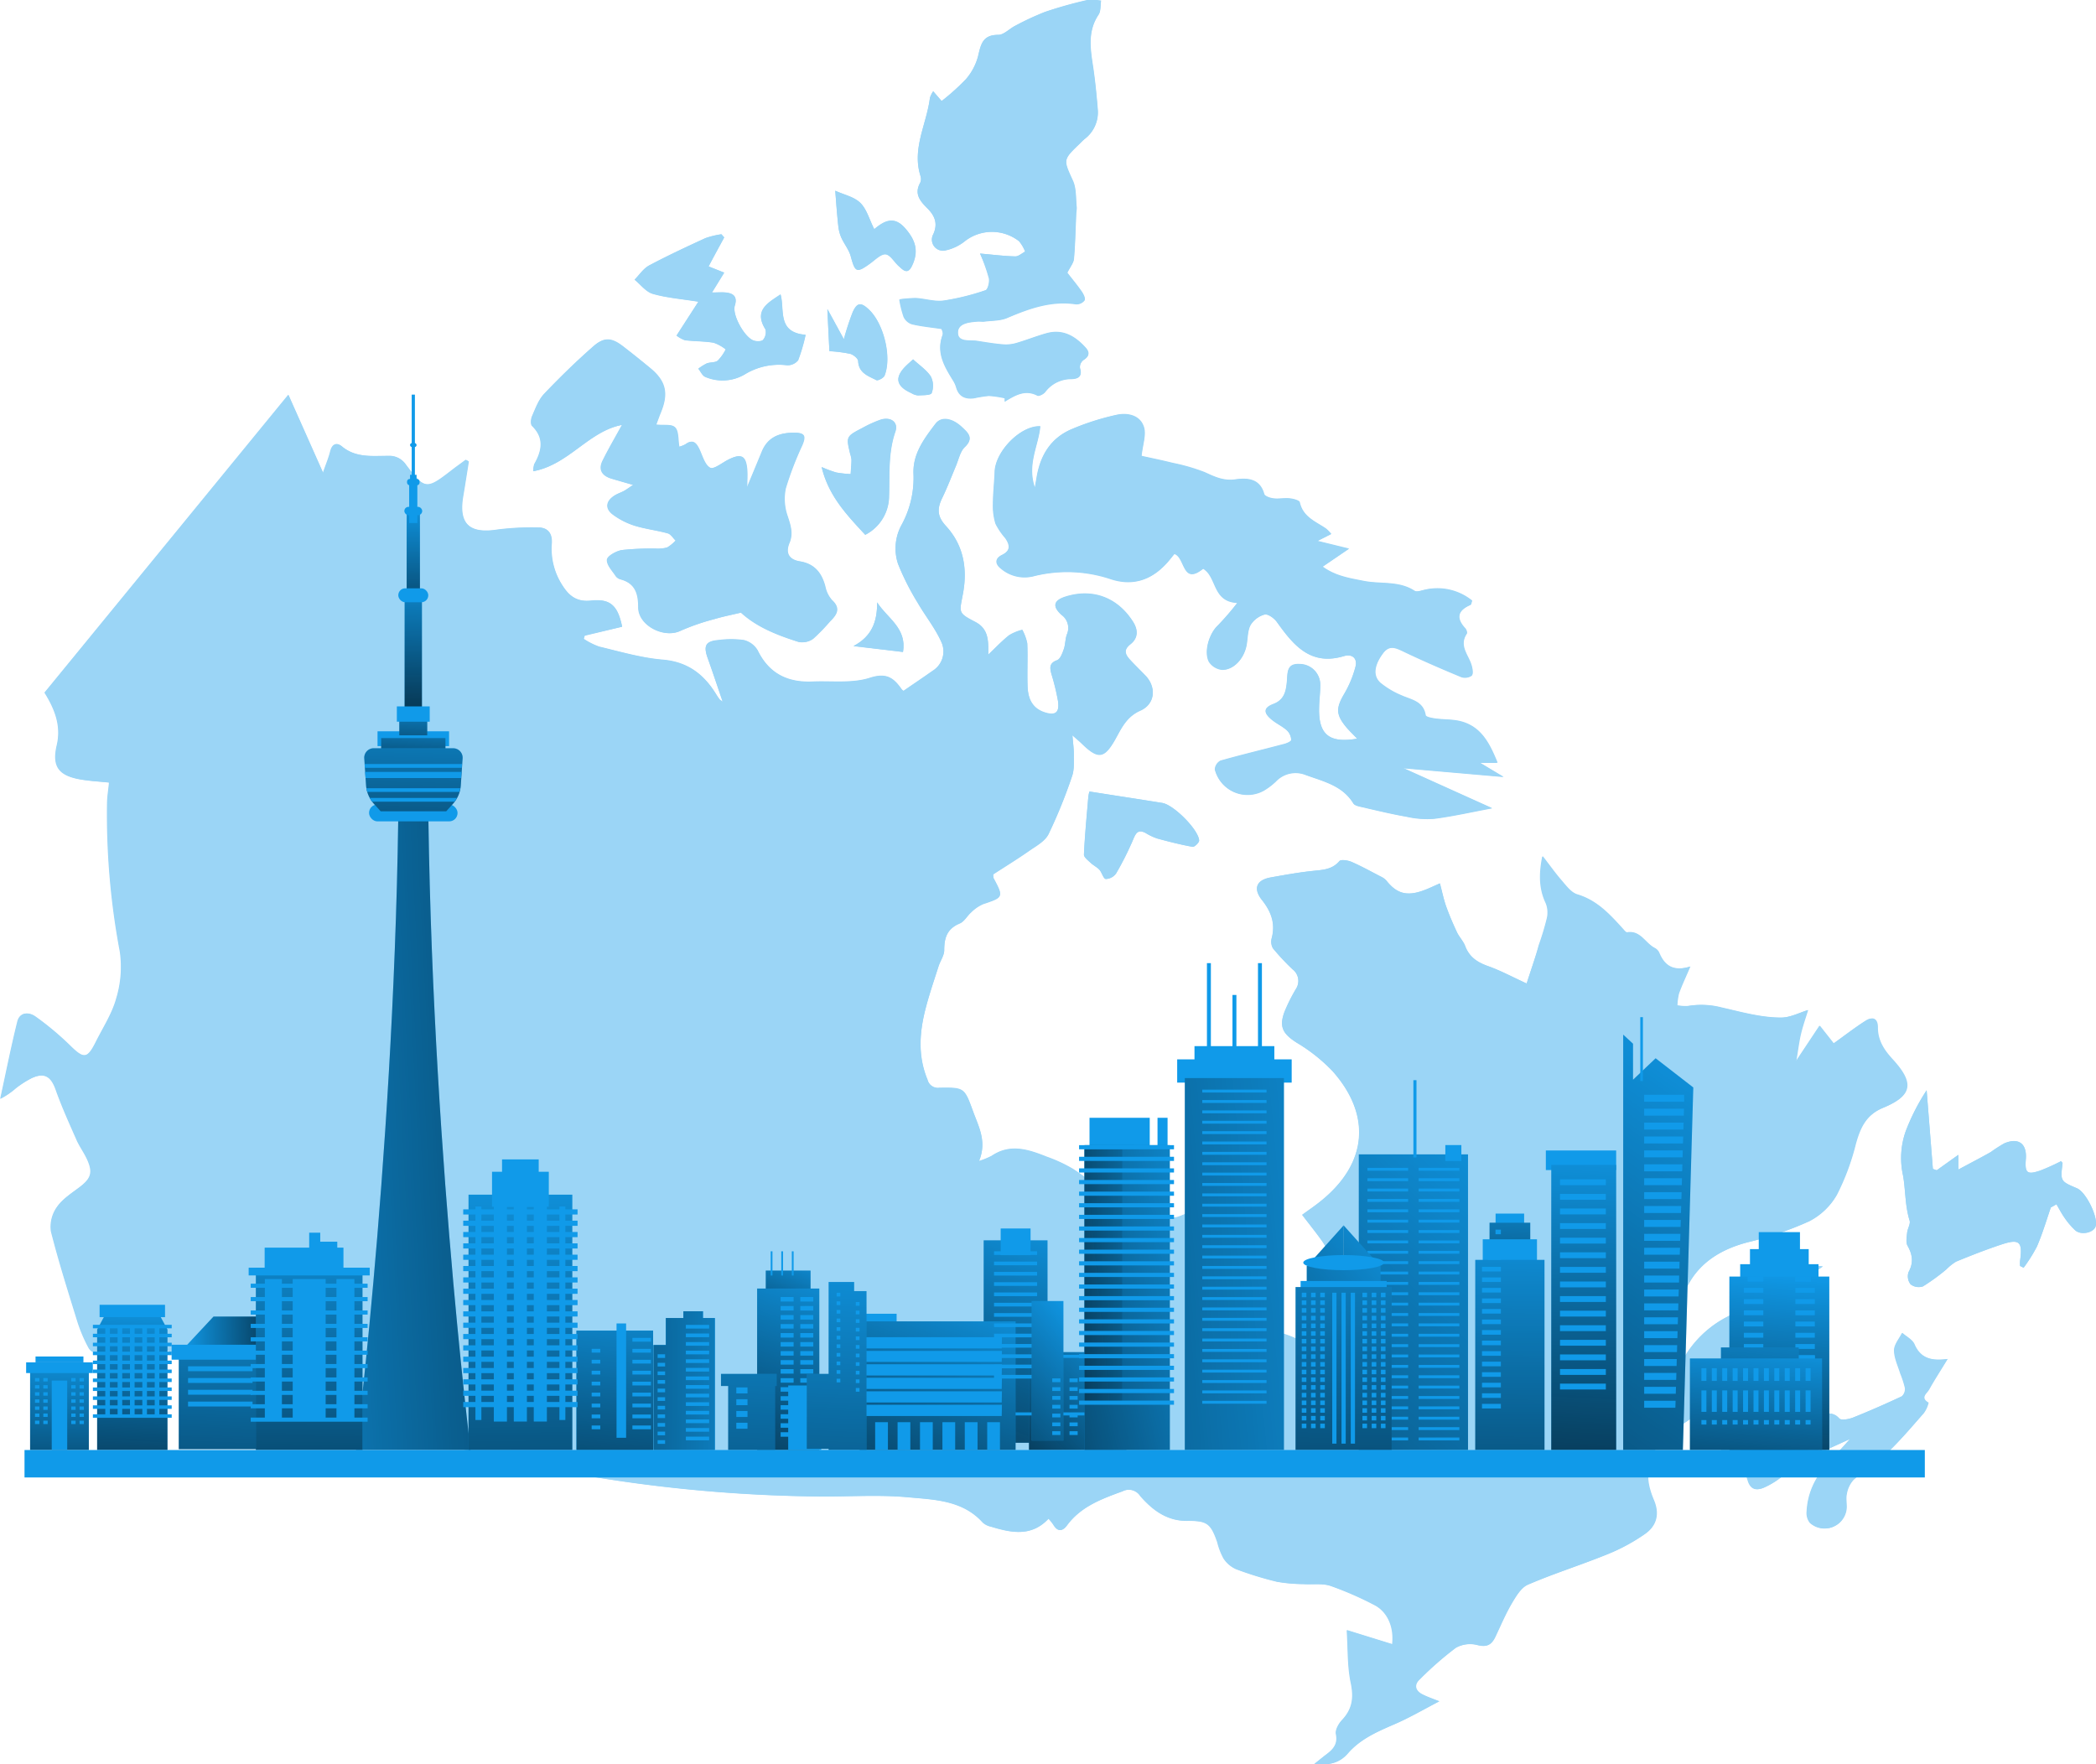 <svg id="Layer_1" data-name="Layer 1" xmlns="http://www.w3.org/2000/svg" xmlns:xlink="http://www.w3.org/1999/xlink" viewBox="0 0 479.62 403.73"><defs><linearGradient id="linear-gradient" x1="78.75" y1="256.32" x2="262.72" y2="246.78" gradientUnits="userSpaceOnUse"><stop offset="0" stop-color="#010101" stop-opacity="0"/><stop offset="0.95" stop-color="#010101"/></linearGradient><linearGradient id="linear-gradient-2" x1="95.05" y1="161.46" x2="93.66" y2="188.1" xlink:href="#linear-gradient"/><linearGradient id="linear-gradient-3" x1="94.91" y1="157.85" x2="93.82" y2="184.98" xlink:href="#linear-gradient"/><linearGradient id="linear-gradient-4" x1="94.98" y1="127.02" x2="93.92" y2="184.68" xlink:href="#linear-gradient"/><linearGradient id="linear-gradient-5" x1="94.68" y1="113.89" x2="94.28" y2="163.33" xlink:href="#linear-gradient"/><linearGradient id="linear-gradient-6" x1="140.67" y1="153.22" x2="138.82" y2="238.85" xlink:href="#linear-gradient"/><linearGradient id="linear-gradient-7" x1="52.72" y1="281.04" x2="47.55" y2="407.89" xlink:href="#linear-gradient"/><linearGradient id="linear-gradient-8" x1="41.69" y1="305.22" x2="75.48" y2="304.42" xlink:href="#linear-gradient"/><linearGradient id="linear-gradient-9" x1="31.22" y1="295.88" x2="28.17" y2="367.06" xlink:href="#linear-gradient"/><linearGradient id="linear-gradient-10" x1="408.76" y1="290.73" x2="402.93" y2="368.13" xlink:href="#linear-gradient"/><linearGradient id="linear-gradient-11" x1="346.73" y1="265.69" x2="344.08" y2="331.17" xlink:href="#linear-gradient"/><linearGradient id="linear-gradient-12" x1="345.8" y1="272" x2="344.61" y2="423.5" xlink:href="#linear-gradient"/><linearGradient id="linear-gradient-13" x1="408.59" y1="240.51" x2="269.69" y2="440.91" xlink:href="#linear-gradient"/><linearGradient id="linear-gradient-14" x1="364.51" y1="256.9" x2="357.88" y2="389.44" xlink:href="#linear-gradient"/><linearGradient id="linear-gradient-15" x1="404.47" y1="292.86" x2="395.99" y2="375.03" xlink:href="#linear-gradient"/><linearGradient id="linear-gradient-16" x1="403.27" y1="304.91" x2="397.44" y2="370.65" xlink:href="#linear-gradient"/><linearGradient id="linear-gradient-17" x1="403.68" y1="292.78" x2="395.2" y2="374.95" xlink:href="#linear-gradient"/><linearGradient id="linear-gradient-18" x1="14.09" y1="306.76" x2="12.24" y2="368.39" xlink:href="#linear-gradient"/><linearGradient id="linear-gradient-19" x1="331.58" y1="284.73" x2="110.9" y2="305.01" xlink:href="#linear-gradient"/><linearGradient id="linear-gradient-20" x1="244.86" y1="275.61" x2="203.78" y2="378.99" xlink:href="#linear-gradient"/><linearGradient id="linear-gradient-21" x1="261.2" y1="306.09" x2="215.6" y2="351.42" xlink:href="#linear-gradient"/><linearGradient id="linear-gradient-22" x1="224.2" y1="290.31" x2="190.8" y2="382.83" xlink:href="#linear-gradient"/><linearGradient id="linear-gradient-23" x1="183.95" y1="284.6" x2="168.44" y2="321.84" xlink:href="#linear-gradient"/><linearGradient id="linear-gradient-24" x1="189.96" y1="285.55" x2="160.27" y2="371.44" xlink:href="#linear-gradient"/><linearGradient id="linear-gradient-25" x1="193.35" y1="278.94" x2="186.45" y2="438.79" xlink:href="#linear-gradient"/><linearGradient id="linear-gradient-26" x1="173.11" y1="278.07" x2="166.22" y2="437.91" xlink:href="#linear-gradient"/><linearGradient id="linear-gradient-27" x1="71.23" y1="270.88" x2="69.64" y2="403.69" xlink:href="#linear-gradient"/><linearGradient id="linear-gradient-28" x1="183.44" y1="315.71" x2="79" y2="316.64" xlink:href="#linear-gradient"/><linearGradient id="linear-gradient-29" x1="143.33" y1="289.94" x2="134.59" y2="382.99" xlink:href="#linear-gradient"/><linearGradient id="linear-gradient-30" x1="118.69" y1="261.47" x2="120.28" y2="430.26" xlink:href="#linear-gradient"/><linearGradient id="linear-gradient-31" x1="360.06" y1="260.82" x2="190.67" y2="432.59" xlink:href="#linear-gradient"/><linearGradient id="linear-gradient-32" x1="324.81" y1="278.15" x2="229.98" y2="353.69" xlink:href="#linear-gradient"/><linearGradient id="linear-gradient-33" x1="321.25" y1="273.67" x2="226.42" y2="349.22" xlink:href="#linear-gradient"/><linearGradient id="linear-gradient-34" x1="322.65" y1="275.43" x2="227.82" y2="350.98" xlink:href="#linear-gradient"/><linearGradient id="linear-gradient-35" x1="309.36" y1="264.48" x2="303.39" y2="417.56" xlink:href="#linear-gradient"/><linearGradient id="linear-gradient-36" x1="250.99" y1="302.94" x2="202.09" y2="349.46" xlink:href="#linear-gradient"/><linearGradient id="linear-gradient-37" x1="288.83" y1="290.4" x2="185.05" y2="312.27" xlink:href="#linear-gradient"/><linearGradient id="linear-gradient-38" x1="277.38" y1="289.48" x2="221.97" y2="295.04" xlink:href="#linear-gradient"/></defs><title>Canada</title><g id="_1fygIm" data-name="1fygIm" opacity="0.42"><path d="M188,144.29c-1-4.91-2.75-6.46-7.18-6-3,.32-4.84-.88-6.39-3.26a15.4,15.4,0,0,1-2.61-9.84c.16-2.25-.78-3.67-3.15-3.63a63,63,0,0,0-9.23.48c-6.39,1-9-1.32-7.89-7.62.45-2.65.86-5.3,1.29-8l-.65-.35c-1.1.82-2.22,1.61-3.31,2.46-5.66,4.39-6.1,4.39-10.41-1.36a4.52,4.52,0,0,0-4-2c-3.67,0-7.45.5-10.65-2.18-1.24-1-2.24-.48-2.65,1.19-.37,1.5-1,2.94-1.65,4.87l-7.94-17.84L55.8,159.37c2.36,3.81,3.85,7.59,2.82,12-1.13,4.79.3,6.94,5.21,7.84,2.24.41,4.54.51,6.74.75-.16,1.67-.43,3.24-.45,4.82a169.94,169.94,0,0,0,2.93,33.89,24.67,24.67,0,0,1-.83,10.67c-.94,3.45-3,6.6-4.63,9.85-2,4.05-2.87,4.06-6,.95a67.65,67.65,0,0,0-7.91-6.62c-1.48-1.07-3.54-1.09-4.1,1.14-1.45,5.85-2.62,11.77-3.91,17.66a17.42,17.42,0,0,0,3.52-2.4,22.08,22.08,0,0,1,3.57-2.29c3-1.41,4.53-.44,5.61,2.64,1.38,3.89,3.1,7.67,4.77,11.46.67,1.53,1.71,2.91,2.4,4.44,1.38,3,.91,4.37-1.72,6.37-1.83,1.39-3.9,2.69-5.16,4.52a7.81,7.81,0,0,0-1.39,5.57c1.77,7,4,14,6.13,20.9a34.64,34.64,0,0,0,2.39,5.61c.73,1.39,1.71,1.53,2.93.24,3.74-3.95,5.59-4.21,10.51-1.82,3.43,1.67,6.75,3.65,10.33,4.89,15.49,5.39,30.93,10.95,46.61,15.72a338.62,338.62,0,0,0,97.78,15.16c6.47,0,13-.42,19.4.17,6.05.56,12.53.65,17.16,5.81a4.15,4.15,0,0,0,1.89.93c4.61,1.39,9.19,2.38,13.12-1.85a11.32,11.32,0,0,1,1.12,1.39c1,1.67,2.05,1.55,3.08.16,3.2-4.33,7.94-6.05,12.72-7.8a3.14,3.14,0,0,1,4.09,1.08c2.79,3.21,6.1,5.71,10.68,5.68s5.43.54,6.94,4.86a15.75,15.75,0,0,0,1.42,3.71,6.63,6.63,0,0,0,2.88,2.48,78.93,78.93,0,0,0,9.39,2.89,36.3,36.3,0,0,0,6,.53c2.09.14,4.32-.22,6.23.41a76.6,76.6,0,0,1,10,4.36c3,1.52,4.58,5,4.11,9l-10.39-3.22c.28,4.3.12,8.23.91,12,.72,3.38.41,6-2,8.55-.78.82-1.58,2.26-1.39,3.22.48,2.31-.66,3.5-2.22,4.67-.79.59-1.55,1.23-2.71,2.14,3.39.43,5.77-.25,7.59-2.36,3-3.42,6.95-5.07,10.95-6.81,3.32-1.45,6.48-3.3,10-5.13-1.71-.7-2.9-1.08-4-1.65-1.49-.79-1.82-2.09-.59-3.26a76.77,76.77,0,0,1,8.39-7.35,6.79,6.79,0,0,1,5-.61c2.14.55,3.17-.11,4-1.85,1.22-2.57,2.32-5.2,3.75-7.64,1-1.64,2.14-3.65,3.72-4.33,5.92-2.55,12.1-4.48,18.08-6.91a43,43,0,0,0,8.76-4.73c2.57-1.84,3.34-4.49,1.95-7.76-.87-2-1.59-4.57-1.16-6.63.74-3.6,2.42-7,3.69-10.44,1.08.14,2.11.58,2.91.31a16.13,16.13,0,0,0,3.13-1.93c3.82-2.37,6-1.25,6.39,3.19a33.87,33.87,0,0,0,1,6.28c.26.86,1.56,2.1,2.27,2,2.19-.23,2.81.94,3.28,2.62.64,2.26,2,2.63,4.07,1.63a18.26,18.26,0,0,0,7.67-6.75,52.59,52.59,0,0,1,4.7-5.58l.52.48c-.15,1.16-.29,2.33-.51,4.06l7-3.19c-2.2,2.47-4.21,4.59-6.08,6.84a16.29,16.29,0,0,0-3.83,9.74,3.63,3.63,0,0,0,.74,2.62,5,5,0,0,0,8.28-2.88c.21-1.21-.18-2.53.09-3.71a6.39,6.39,0,0,1,1.57-3.27c2.44-2.16,5.3-3.85,7.64-6.09,3-2.85,5.67-6,8.4-9.13a6.51,6.51,0,0,0,1.1-2.41c-2-1.12-.35-2.12.13-3,1.16-2.12,2.48-4.14,4.24-7-4,.56-6.28-.33-7.58-3.35-.46-1.07-1.84-1.75-2.8-2.61-.65,1.32-1.82,2.64-1.81,3.95,0,1.79.89,3.58,1.43,5.35a22.35,22.35,0,0,1,1.06,3.28,2.25,2.25,0,0,1-.73,1.91c-3.68,1.72-7.4,3.36-11.18,4.87-1,.39-2.74.7-3.19.2-1.53-1.74-3.19-1-4.9-.93-1,0-2.56-.26-2.87-.89-1.25-2.59-2.46-4.89-6.22-3.89.51-3.22,1-6.06,1.53-9.64-2.12,1.42-4,2.15-5.1,3.51-2.34,2.86-5.12,2.66-8.59,2,1.69-1.61,3.16-3,4.61-4.39a63.66,63.66,0,0,0,5.64-5.62c2.22-2.77,1-5.28-2.56-5.37a12.67,12.67,0,0,0-4.89.95,24.24,24.24,0,0,0-11.58,9.49c-3.88,6.12-7.25,12.58-10.81,18.9-.47.82-.81,1.7-1.21,2.55-.53-9.33-.06-18.21,8.06-24.52a5.25,5.25,0,0,0,1.77-3.36c.82-10.31,6.16-16.5,16.23-19.11a78.48,78.48,0,0,0,14-4.78,15.34,15.34,0,0,0,6.35-6.07,54.41,54.41,0,0,0,4.31-11.63c1-3.68,2.35-6.65,6.25-8.26,6.7-2.77,7.18-5.64,2.18-11.09-1.93-2.1-3.42-4.3-3.4-7.27,0-2.1-1.16-2.57-2.73-1.58-2.5,1.59-4.84,3.42-7.35,5.21l-3.2-4.06-5.39,8.11c.45-2.63.66-4.48,1.09-6.27.47-2,1.15-3.85,1.63-5.42-1.89.56-4,1.71-6.14,1.72-4.64,0-9.22-1.31-13.66-2.31a18.31,18.31,0,0,0-7.59-.35,10.86,10.86,0,0,1-2.53-.13,13,13,0,0,1,.38-2.75c.67-1.85,1.52-3.64,2.59-6.14-4,1.24-5.94-.3-7.14-3.21a2.44,2.44,0,0,0-1.11-1.09c-2.09-1.13-3.18-4-6.21-3.53-.27,0-.68-.52-1-.84-3-3.27-5.9-6.5-10.42-7.84-1.36-.41-2.47-1.92-3.5-3.1-1.47-1.68-2.76-3.51-4.4-5.63-.81,4.13-.77,7.48.82,10.79a5.82,5.82,0,0,1,.18,3.54,62.09,62.09,0,0,1-1.84,6.06C397,220,396,222.69,395,225.94c-3.17-1.46-6-3-8.9-4-2.42-.87-4.22-2.07-5.16-4.54-.43-1.14-1.37-2.08-1.89-3.19-.91-1.94-1.76-3.91-2.48-5.93-.58-1.64-.92-3.36-1.42-5.25-1.53.66-2.7,1.25-3.93,1.68-3.72,1.31-6,.61-8.33-2.33a3.82,3.82,0,0,0-1.28-.91c-2.19-1.14-4.36-2.35-6.61-3.33-.86-.37-2.47-.65-2.84-.21-1.66,1.94-3.77,2-6,2.24-3.26.34-6.49.92-9.72,1.5s-4.12,2.55-2,5.18,3.09,5.3,2.25,8.63a3.12,3.12,0,0,0,.24,2.39,51.46,51.46,0,0,0,4.51,4.83,3.34,3.34,0,0,1,.75,4.52,39.23,39.23,0,0,0-2.61,5.23c-1.29,3.44-.35,5,2.75,7a38.86,38.86,0,0,1,8.27,6.56c9,10.13,7.9,21.13-2.59,29.63-1.41,1.15-2.93,2.17-4.38,3.24,1.53,2,3,3.8,4.31,5.65,1.47,2,2.4,4.12,1.55,6.71-.65,1.95.45,3,2.16,3.6,2.28.79,3.66,2.17,3.13,4.77-.38,1.85-.72,3.71-1.21,5.52-.73,2.69-1.59,5.34-2.43,8.11a5.78,5.78,0,0,1-1.1-.63,26.51,26.51,0,0,0-13.05-7.22c-3.12-.68-5.88-6-5.05-9.32a5.5,5.5,0,0,0-2.11-6.3,5.75,5.75,0,0,1-2.21-5.59c.36-3.75-.85-5.64-4.45-6.48-1.7-.4-3.7.36-5.53.72-1.25.24-2.57,1.2-3.66,1-3.79-.83-7.51-2-11.22-3.13a11.71,11.71,0,0,1-3.15-1.77c-2.82-2-5.5-4.29-8.42-6.18a33.92,33.92,0,0,0-6-2.79c-4.16-1.65-8.35-3.1-12.63-.21a17.29,17.29,0,0,1-2.9,1.18c1.86-4.44-.06-7.82-1.32-11.28-2-5.51-2-5.56-7.76-5.48a2.43,2.43,0,0,1-2.69-1.85c-2.29-5.55-1.83-11.13-.34-16.71.83-3.14,1.89-6.22,2.88-9.32.4-1.23,1.29-2.43,1.28-3.63,0-2.85.68-4.94,3.56-6.13,1.05-.44,1.71-1.76,2.64-2.57a8.87,8.87,0,0,1,2.71-1.86c4.64-1.55,4.69-1.57,2.37-5.92a3.75,3.75,0,0,1-.07-.88c2.63-1.71,5.47-3.45,8.19-5.35,1.62-1.13,3.66-2.22,4.47-3.85a115.53,115.53,0,0,0,5.38-13.25c.55-1.55.37-3.38.4-5.09,0-1.16-.16-2.33-.32-4.28,1.18,1,1.7,1.47,2.18,1.94,3.7,3.61,5.13,3.42,7.63-1l.77-1.41c1.21-2.16,2.47-4.07,5-5.19,3.35-1.47,3.7-5.31,1.11-8-1.17-1.22-2.39-2.38-3.52-3.62s-1.47-2.32.13-3.57,1.81-3.11.64-5c-3.51-5.61-9.19-7.79-15.4-5.89-2.85.87-3.25,2.24-1,4.21a3.69,3.69,0,0,1,1.19,4.48c-.38,1.07-.32,2.3-.7,3.37s-.82,2.27-1.56,2.54c-1.86.67-1.62,1.78-1.26,3.16a51.48,51.48,0,0,1,1.5,6.18c.37,2.71-.65,3.41-3.24,2.52-2.79-1-3.63-3.27-3.73-5.88-.12-3.28.07-6.58-.07-9.85a10.9,10.9,0,0,0-1.14-3.1,11,11,0,0,0-3,1.23c-1.68,1.33-3.16,2.91-4.78,4.45,0-2.91.22-5.8-2.94-7.46-4-2.08-3.69-2.1-2.88-6.36,1.08-5.68.27-11.09-3.84-15.58-2-2.17-2.14-3.93-.85-6.52,1.17-2.37,2.08-4.88,3.12-7.31.63-1.46,1-3.26,2-4.27,2.2-2.07.72-3.29-.63-4.56-2.28-2.13-4.77-2.5-6.09-.74-2.56,3.39-5.19,6.85-5,11.47A22.45,22.45,0,0,1,252,120.85a11.19,11.19,0,0,0-.87,9,57.88,57.88,0,0,0,4.49,8.89c1.74,3.05,4,5.83,5.43,9a5.22,5.22,0,0,1-2,6.61c-2.07,1.46-4.17,2.87-6.61,4.55.25.15-.24,0-.47-.32-1.82-2.59-3.45-3.86-7.28-2.62-4.05,1.31-8.73.67-13.14.86-5.67.24-9.95-1.83-12.53-7.15a5.1,5.1,0,0,0-3.16-2.35,21.53,21.53,0,0,0-5.84,0c-2.91.24-3.45,1.27-2.45,4.07,1.14,3.2,2.21,6.43,3.44,10a5.38,5.38,0,0,1-.65-.44,13,13,0,0,1-.75-1.08c-2.82-4.66-6.53-7.57-12.32-8.06-4.91-.41-9.75-1.83-14.58-3a16.22,16.22,0,0,1-3.5-1.77l.23-.77ZM356.2,169.91c-6.4,1.08-8.83-.94-8.73-7,0-1.77.29-3.55.27-5.32A4.72,4.72,0,0,0,343,152.8c-3-.17-2.72,2-2.9,4-.2,2.16-.56,4.17-3.05,5.12-2.3.87-2.39,2-.44,3.59,1.09.9,2.43,1.5,3.48,2.44a3.29,3.29,0,0,1,1,2.22c0,.38-1.19.86-1.9,1-4.76,1.26-9.55,2.4-14.28,3.74a2.46,2.46,0,0,0-1.3,2,7.69,7.69,0,0,0,11.19,4.83,15.41,15.41,0,0,0,2.75-2.08,6.17,6.17,0,0,1,6.63-1.58c4.06,1.52,8.55,2.41,11.11,6.58.32.53,1.36.7,2.11.87,3.36.78,6.71,1.59,10.1,2.18a21,21,0,0,0,6.3.46c4.25-.54,8.43-1.5,13.24-2.4l-20.3-9.16,22.92,2-5.41-3.24h4.09c-1.79-4.38-3.74-8.36-8.65-9.52-1.79-.42-3.69-.32-5.52-.57-.81-.1-2.21-.37-2.27-.74-.54-3.28-3.32-3.56-5.61-4.6a19.15,19.15,0,0,1-4.74-2.83c-1.81-1.62-1.39-4.06.56-6.72,1.53-2.09,3-1.31,4.85-.44,4.31,2.06,8.7,4,13.11,5.79a2.64,2.64,0,0,0,2.38-.3c.39-.45.16-1.63-.07-2.4-.7-2.34-2.93-4.42-1.07-7.18.15-.23-.07-.92-.34-1.21-2.23-2.42-1.68-4.15,1.22-5.41.16-.07.18-.47.34-.94a12.65,12.65,0,0,0-10.64-2.54c-.85.16-2,.65-2.54.29-3.59-2.34-7.73-1.5-11.57-2.25-3.2-.63-6.51-1.12-9.46-3.28l6.05-4.12-7.23-1.77,3.15-1.59a9.46,9.46,0,0,0-1.2-1.23c-2.37-1.62-5.27-2.63-6-6-.11-.47-1.49-.83-2.31-.91-1.23-.13-2.5.16-3.72,0-.76-.09-2-.5-2.11-1-1-3.62-3.94-3.72-6.64-3.34s-4.75-.63-7-1.66a43.86,43.86,0,0,0-7.23-2.1c-2.61-.65-5.26-1.19-7.2-1.62.28-2.62,1.08-4.76.57-6.51-.83-2.8-3.7-3.42-6.18-2.91a57.83,57.83,0,0,0-10.32,3.27c-4.74,2-7.16,5.89-8,10.85-.11.62-.22,1.24-.46,2.62-1.88-5.42.84-9.66,1.22-14.11-4.48-.2-10.23,5.68-10.39,10.37-.09,2.46-.38,4.92-.39,7.39a13.65,13.65,0,0,0,.59,4.51,15.52,15.52,0,0,0,2.23,3.29c1.07,1.56,1.27,2.87-.79,3.88-1.73.84-1.48,2.08-.18,3.12a8.34,8.34,0,0,0,7.5,1.71,31.41,31.41,0,0,1,17.58.67c4.89,1.59,9.09.34,12.58-3.38.72-.76,1.35-1.61,2-2.38,2.5.75,1.77,7.3,6.59,3.38,3.19,1.91,2.07,7.52,7.8,7.83a60.73,60.73,0,0,1-4.49,5.2c-1.89,1.74-3.26,5.86-2,8.26a4.13,4.13,0,0,0,3,1.85c2.62.08,5-2.49,5.57-5.57.3-1.56.21-3.32.93-4.65A5.56,5.56,0,0,1,335,141.5c.78-.18,2.21.86,2.82,1.72,3.79,5.3,7.69,10.11,15.37,7.78,1.88-.56,3.11.56,2.6,2.47a24.3,24.3,0,0,1-2.51,6.08c-2,3.36-2,4.87.49,7.83C354.48,168.18,355.25,168.92,356.2,169.91Zm-86.3-111A41.51,41.51,0,0,1,272,64.41c.21.88-.23,2.66-.77,2.84a54.88,54.88,0,0,1-9.65,2.39c-2.05.28-4.22-.46-6.34-.58a29.26,29.26,0,0,0-3.72.29,23.12,23.12,0,0,0,1,4A3.19,3.19,0,0,0,254.35,75c2.07.5,4.22.7,6.78,1.08,0,.09.43.85.24,1.38-1.51,4.09.49,7.3,2.47,10.54a6.11,6.11,0,0,1,.64,1.46c.61,2.1,2.1,2.74,4.09,2.48a29.09,29.09,0,0,1,3.41-.54,23.82,23.82,0,0,1,3.61.53l0,.79c2.33-1.4,4.61-2.86,7.46-1.39.38.19,1.41-.32,1.78-.78a7.43,7.43,0,0,1,6-3c1.57,0,2.56-.57,1.95-2.51a2.1,2.1,0,0,1,.83-1.84c1.61-1,1.26-2,.28-3-2.37-2.55-5.17-4.1-8.77-3.09-2.3.64-4.53,1.54-6.82,2.21a8.51,8.51,0,0,1-3.05.35c-2-.16-4-.5-6-.81-1.65-.27-4.33.37-4.39-1.82s2.55-2.48,4.5-2.65c.53,0,1.08.08,1.6,0,1.75-.23,3.65-.15,5.21-.83,5-2.17,10.06-4,15.68-3.13a2.27,2.27,0,0,0,2-.88c.21-.52-.31-1.48-.73-2.08-1.1-1.57-2.32-3-3.23-4.21.68-1.37,1.44-2.25,1.52-3.19.3-3.46.36-6.95.52-10.42a8.5,8.5,0,0,0,.11-1.32c-.23-2-.05-4.29-.85-6.08-2.2-4.86-2.37-4.78,1.55-8.55.38-.37.75-.76,1.16-1.1a7.59,7.59,0,0,0,2.95-6.79c-.26-3.09-.56-6.18-1-9.24-.63-4.23-1.45-8.4,1.18-12.36.56-.83.41-2.13.58-3.21a12.4,12.4,0,0,0-3.32-.1,96.22,96.22,0,0,0-9.46,2.68,63.37,63.37,0,0,0-6.85,3.18c-1.33.67-2.61,2.09-3.89,2.08-3.62,0-4,2.25-4.61,4.9A13.21,13.21,0,0,1,266.67,19,51.52,51.52,0,0,1,261.11,24l-1.93-2.21a6.13,6.13,0,0,0-.75,1.5c-.72,6-4.18,11.59-2.15,17.9a2.17,2.17,0,0,1-.09,1.57c-1.37,2.49-.05,4.13,1.62,5.77s2.53,3.45,1.38,6a2.53,2.53,0,0,0,2.92,3.64A10.58,10.58,0,0,0,266.53,56a10.07,10.07,0,0,1,12.3.09,8.61,8.61,0,0,1,1.39,2.37c-.75.39-1.51,1.12-2.25,1.1C275.46,59.49,273,59.17,269.9,58.9ZM167.66,108.71c8.13-1.49,12.69-9.18,20.37-10.61-1.53,2.8-3.1,5.46-4.45,8.21-1,2-.12,3.42,2,4.07,1.48.46,3,.87,5,1.45-1,.65-1.53,1.06-2.11,1.38s-1.48.62-2.15,1.05c-1.94,1.23-2.23,2.92-.44,4.31a16.83,16.83,0,0,0,5.13,2.62c2.44.77,5,1,7.51,1.73.69.19,1.19,1.07,1.78,1.63a8.21,8.21,0,0,1-1.94,1.59,8,8,0,0,1-2.62.26,63.55,63.55,0,0,0-7.7.33c-1.3.21-3.36,1.34-3.44,2.2-.11,1.23,1.26,2.61,2.08,3.87a2.12,2.12,0,0,0,1.13.67c3.27.92,4,3.28,3.95,6.35,0,4.16,5.86,7.23,9.66,5.39a50.6,50.6,0,0,1,7.69-2.66c2-.6,4-1,6.15-1.5,3.65,3.36,8.37,5.18,13.19,6.71a4.25,4.25,0,0,0,3.3-.71,44,44,0,0,0,3.88-4c1.59-1.55,2.46-3,.4-4.89a6.61,6.61,0,0,1-1.5-3.07c-.81-3.1-2.44-5.2-5.81-5.76-2.38-.38-3.42-1.8-2.4-4.21.9-2.14.28-4-.42-6.14a11.84,11.84,0,0,1-.43-6.34,73.93,73.93,0,0,1,3.8-9.9c.87-2.07.57-2.8-1.67-2.84-3.32-.07-6.15.86-7.55,4.26-1.12,2.72-2.25,5.43-3.4,8.19,0-1.44.1-2.77,0-4.08-.28-3.12-1.34-3.67-4.17-2.29-1.47.72-3.44,2.37-4.3,1.92-1.26-.67-1.77-2.82-2.53-4.37s-1.58-2.13-3.11-1a6.66,6.66,0,0,1-1.43.57c-.29-1.63-.09-3.53-.94-4.41s-2.68-.46-4.33-.65c.38-1,.69-1.92,1.06-2.8,1.79-4.38,1.15-7.19-2.43-10.14-2.06-1.69-4.13-3.36-6.26-5-2.58-2-4.3-2.16-6.71,0-3.92,3.44-7.68,7.1-11.28,10.89-1.29,1.36-2,3.34-2.76,5.11-.29.64-.39,1.86,0,2.23,2.88,2.82,2.21,5.71.51,8.73A5.28,5.28,0,0,0,167.66,108.71ZM514.92,277.18l1.3-.74c.62,1.06,1.18,2.16,1.89,3.15a17.23,17.23,0,0,0,2.42,2.82c1.35,1.21,4.31.54,4.67-1,.53-2.19-2.23-7.75-4.27-8.62-3.83-1.63-3.82-1.63-3.32-5.73,0-.12-.18-.26-.35-.48a48.44,48.44,0,0,1-4.76,2.15c-3,1-3.54.57-3.29-2.63.28-3.53-1.65-5-4.93-3.6a33.67,33.67,0,0,0-3.11,2c-2.3,1.29-4.65,2.5-7.41,4v-3.37l-4.94,3.53-.88-.31q-.72-9-1.43-18a48.84,48.84,0,0,0-4.79,9.38,18.42,18.42,0,0,0-.61,10.12c.6,3.37.44,6.91,1.5,10.3.25.79-.47,1.84-.56,2.79s-.34,2.23.1,3c1.13,2,1.41,3.86.23,6a3,3,0,0,0,.46,2.82,3.06,3.06,0,0,0,2.84.46,47.22,47.22,0,0,0,5.33-3.87,11.58,11.58,0,0,1,2.24-1.79c3.42-1.4,6.87-2.76,10.38-3.92,4.13-1.37,4.88-.63,4.26,3.72a7.87,7.87,0,0,0,0,1.19l.81.41a35.11,35.11,0,0,0,3.07-4.9C513,283.19,513.88,280.15,514.92,277.18Zm-303.57-222-.62-.71a19.32,19.32,0,0,0-3.69.9c-4.31,2-8.61,4-12.79,6.21-1.33.71-2.26,2.16-3.37,3.27,1.38,1.12,2.59,2.78,4.15,3.24,3.14.91,6.47,1.16,10.45,1.8l-5,7.75a6.66,6.66,0,0,0,1.93,1.07c2.18.26,4.4.21,6.56.57a9.31,9.31,0,0,1,2.76,1.52,10.39,10.39,0,0,1-1.82,2.58c-.61.49-1.71.33-2.52.64a11.14,11.14,0,0,0-1.92,1.2c.52.65.91,1.6,1.58,1.88a10,10,0,0,0,9-.55,15,15,0,0,1,9.67-2.09,3.07,3.07,0,0,0,2.58-1.14A40,40,0,0,0,230,77.52c-6.6-.54-4.73-5.72-5.73-9.24-3,2-6.15,3.7-3.45,8a2.71,2.71,0,0,1-.54,2.39c-.33.39-1.49.4-2.14.17-2.14-.75-5-5.93-4.34-8s-.31-2.82-2.11-3c-.92-.09-1.86,0-3.12,0l2.8-4.55-3.57-1.42C209.06,59.42,210.21,57.32,211.35,55.22ZM294.93,182a8.12,8.12,0,0,0-.26,1.26c-.38,4.39-.81,8.78-1,13.17,0,.61.93,1.32,1.53,1.89s1.44,1,2,1.57.91,2.07,1.47,2.13a3,3,0,0,0,2.37-1.29,69.83,69.83,0,0,0,4-8c.63-1.5,1.25-2,2.73-1.24a13.16,13.16,0,0,0,2.63,1.25c2.69.74,5.4,1.42,8.13,1.92.43.08,1.52-1,1.5-1.44-.14-2.49-5.82-8.18-8.44-8.6C306.14,183.75,300.66,182.92,294.93,182Zm-51.29-58.76a10,10,0,0,0,5.41-8.78c.17-5-.25-9.94,1.44-14.84.76-2.19-1.06-3.46-3.38-2.72A27.44,27.44,0,0,0,243,98.77c-3.79,2-3.78,2-2.83,6a6,6,0,0,1,.29,1.29c0,1.09-.12,2.19-.19,3.29A25.94,25.94,0,0,1,237,109a28,28,0,0,1-3.32-1.24C235.24,114.4,239.47,118.76,243.64,123.27Zm-6.87-78.75c.25,3.12.41,5.55.67,8a8.93,8.93,0,0,0,.68,2.7c.65,1.47,1.76,2.79,2.17,4.3,1,3.71,1.32,3.9,4.41,1.67,1.14-.82,2.4-2.19,3.53-2.12s2,1.74,3,2.66,2,2.14,3.06,0c1.59-3.3.93-5.83-1.61-8.69-2.32-2.6-4.43-1.89-7,.29-1.12-2.23-1.71-4.55-3.17-6S238.8,45.46,236.77,44.52Zm-1.34,36.73a32.87,32.87,0,0,1,4.78.63c.73.21,1.8,1.07,1.82,1.68.13,2.74,2.32,3.39,4.14,4.33.38.19,1.67-.5,1.89-1,1.72-4.26-.18-12-3.61-15.18-1.79-1.68-2.66-1.6-3.69.69a61.94,61.94,0,0,0-2,6.14L235,71.61C235.13,75.27,235.28,78.17,235.43,81.25Zm16.84,68.83c.92-5.51-3.66-7.75-5.91-11.35,0,4.15-1,7.67-5.42,10ZM462.76,290.67c-5.73-.38-11.44-3.81-16.79,1.2C451.78,293.88,457.32,294.68,462.76,290.67ZM254.58,83.11c-.73.67-1.13,1-1.51,1.38-2.81,2.7-2.45,4.76,1.12,6.35a3.51,3.51,0,0,0,1.49.52c1.11-.06,2.95,0,3.15-.54a4.73,4.73,0,0,0-.18-3.77C257.68,85.55,256.06,84.48,254.58,83.11Z" transform="translate(-45.64 -0.88)" fill="#109ae9"/><path d="M188,144.29l-8.56,2.07-.23.77a16.22,16.22,0,0,0,3.5,1.77c4.83,1.13,9.67,2.55,14.58,3,5.79.49,9.5,3.4,12.32,8.06a13,13,0,0,0,.75,1.08,5.38,5.38,0,0,0,.65.44c-1.23-3.6-2.3-6.83-3.44-10-1-2.8-.46-3.83,2.45-4.07a21.53,21.53,0,0,1,5.84,0,5.1,5.1,0,0,1,3.16,2.35c2.58,5.32,6.86,7.39,12.53,7.15,4.41-.19,9.09.45,13.14-.86,3.83-1.24,5.46,0,7.28,2.62.23.33.72.47.47.32,2.44-1.68,4.54-3.09,6.61-4.55a5.22,5.22,0,0,0,2-6.61c-1.41-3.18-3.69-6-5.43-9a57.88,57.88,0,0,1-4.49-8.89,11.19,11.19,0,0,1,.87-9,22.45,22.45,0,0,0,2.67-11.53c-.23-4.62,2.4-8.08,5-11.47,1.32-1.76,3.81-1.39,6.09.74,1.35,1.27,2.83,2.49.63,4.56-1.06,1-1.4,2.81-2,4.27-1,2.43-2,4.94-3.12,7.31-1.29,2.59-1.14,4.35.85,6.52,4.11,4.49,4.92,9.9,3.84,15.58-.81,4.26-1.11,4.28,2.88,6.36,3.16,1.66,2.94,4.55,2.94,7.46,1.62-1.54,3.1-3.12,4.78-4.45a11,11,0,0,1,3-1.23,10.9,10.9,0,0,1,1.14,3.1c.14,3.27-.05,6.57.07,9.85.1,2.61.94,4.91,3.73,5.88,2.59.89,3.61.19,3.24-2.52a51.48,51.48,0,0,0-1.5-6.18c-.36-1.38-.6-2.49,1.26-3.16.74-.27,1.22-1.6,1.56-2.54s.32-2.3.7-3.37a3.69,3.69,0,0,0-1.19-4.48c-2.22-2-1.82-3.34,1-4.21,6.21-1.9,11.89.28,15.4,5.89,1.17,1.86,1.09,3.62-.64,5s-1.22,2.38-.13,3.57,2.35,2.4,3.52,3.62c2.59,2.66,2.24,6.5-1.11,8-2.55,1.12-3.81,3-5,5.19l-.77,1.41c-2.5,4.42-3.93,4.61-7.63,1-.48-.47-1-.9-2.18-1.94.16,1.95.34,3.12.32,4.28,0,1.71.15,3.54-.4,5.09a115.53,115.53,0,0,1-5.38,13.25c-.81,1.63-2.85,2.72-4.47,3.85-2.72,1.9-5.56,3.64-8.19,5.35a3.75,3.75,0,0,0,.07.88c2.32,4.35,2.27,4.37-2.37,5.92a8.87,8.87,0,0,0-2.71,1.86c-.93.81-1.59,2.13-2.64,2.57-2.88,1.19-3.58,3.28-3.56,6.13,0,1.2-.88,2.4-1.28,3.63-1,3.1-2.05,6.18-2.88,9.32-1.49,5.58-2,11.16.34,16.71a2.43,2.43,0,0,0,2.69,1.85c5.72-.08,5.75,0,7.76,5.48,1.26,3.46,3.18,6.84,1.32,11.28a17.29,17.29,0,0,0,2.9-1.18c4.28-2.89,8.47-1.44,12.63.21a33.92,33.92,0,0,1,6,2.79c2.92,1.89,5.6,4.15,8.42,6.18a11.71,11.71,0,0,0,3.15,1.77c3.71,1.16,7.43,2.3,11.22,3.13,1.09.23,2.41-.73,3.66-1,1.83-.36,3.83-1.12,5.53-.72,3.6.84,4.81,2.73,4.45,6.48a5.75,5.75,0,0,0,2.21,5.59,5.5,5.5,0,0,1,2.11,6.3c-.83,3.29,1.93,8.64,5.05,9.32A26.51,26.51,0,0,1,350,312.59a5.78,5.78,0,0,0,1.1.63c.84-2.77,1.7-5.42,2.43-8.11.49-1.81.83-3.67,1.21-5.52.53-2.6-.85-4-3.13-4.77-1.71-.6-2.81-1.65-2.16-3.6.85-2.59-.08-4.71-1.55-6.71-1.35-1.85-2.78-3.65-4.31-5.65,1.45-1.07,3-2.09,4.38-3.24,10.49-8.5,11.56-19.5,2.59-29.63a38.86,38.86,0,0,0-8.27-6.56c-3.1-2-4-3.57-2.75-7a39.23,39.23,0,0,1,2.61-5.23,3.34,3.34,0,0,0-.75-4.52,51.46,51.46,0,0,1-4.51-4.83,3.12,3.12,0,0,1-.24-2.39c.84-3.33-.18-6-2.25-8.63s-1.31-4.59,2-5.18,6.46-1.16,9.72-1.5c2.24-.23,4.35-.3,6-2.24.37-.44,2-.16,2.84.21,2.25,1,4.42,2.19,6.61,3.33a3.82,3.82,0,0,1,1.28.91c2.29,2.94,4.61,3.64,8.33,2.33,1.23-.43,2.4-1,3.93-1.68.5,1.89.84,3.61,1.42,5.25.72,2,1.57,4,2.48,5.93.52,1.11,1.46,2,1.89,3.19.94,2.47,2.74,3.67,5.16,4.54,2.95,1.06,5.73,2.57,8.9,4,1.07-3.25,2-6,2.88-8.74a62.09,62.09,0,0,0,1.84-6.06,5.82,5.82,0,0,0-.18-3.54c-1.59-3.31-1.63-6.66-.82-10.79,1.64,2.12,2.93,3.95,4.4,5.63,1,1.18,2.14,2.69,3.5,3.1,4.52,1.34,7.45,4.57,10.42,7.84.29.32.7.88,1,.84,3-.48,4.12,2.4,6.21,3.53a2.44,2.44,0,0,1,1.11,1.09c1.2,2.91,3.14,4.45,7.14,3.21-1.07,2.5-1.92,4.29-2.59,6.14a13,13,0,0,0-.38,2.75,10.86,10.86,0,0,0,2.53.13,18.31,18.31,0,0,1,7.59.35c4.44,1,9,2.33,13.66,2.31,2.12,0,4.25-1.16,6.14-1.72-.48,1.57-1.16,3.47-1.63,5.42-.43,1.79-.64,3.64-1.09,6.27l5.39-8.11,3.2,4.06c2.51-1.79,4.85-3.62,7.35-5.21,1.57-1,2.75-.52,2.73,1.58,0,3,1.47,5.17,3.4,7.27,5,5.45,4.52,8.32-2.18,11.09-3.9,1.61-5.22,4.58-6.25,8.26A54.41,54.41,0,0,1,466,274.27a15.34,15.34,0,0,1-6.35,6.07,78.48,78.48,0,0,1-14,4.78c-10.07,2.61-15.41,8.8-16.23,19.11a5.25,5.25,0,0,1-1.77,3.36c-8.12,6.31-8.59,15.19-8.06,24.52.4-.85.74-1.73,1.21-2.55,3.56-6.32,6.93-12.78,10.81-18.9a24.24,24.24,0,0,1,11.58-9.49,12.67,12.67,0,0,1,4.89-.95c3.55.09,4.78,2.6,2.56,5.37a63.66,63.66,0,0,1-5.64,5.62c-1.45,1.41-2.92,2.78-4.61,4.39,3.47.69,6.25.89,8.59-2,1.11-1.36,3-2.09,5.1-3.51-.57,3.58-1,6.42-1.53,9.64,3.76-1,5,1.3,6.22,3.89.31.63,1.88.91,2.87.89,1.71,0,3.37-.81,4.9.93.45.5,2.21.19,3.19-.2,3.78-1.51,7.5-3.15,11.18-4.87a2.25,2.25,0,0,0,.73-1.91,22.35,22.35,0,0,0-1.06-3.28c-.54-1.77-1.43-3.56-1.43-5.35,0-1.31,1.16-2.63,1.81-3.95,1,.86,2.34,1.54,2.8,2.61,1.3,3,3.62,3.91,7.58,3.35-1.76,2.89-3.08,4.91-4.24,7-.48.86-2.13,1.86-.13,3a6.51,6.51,0,0,1-1.1,2.41c-2.73,3.11-5.41,6.28-8.4,9.13-2.34,2.24-5.2,3.93-7.64,6.09a6.39,6.39,0,0,0-1.57,3.27c-.27,1.18.12,2.5-.09,3.71a5,5,0,0,1-8.28,2.88,3.63,3.63,0,0,1-.74-2.62,16.29,16.29,0,0,1,3.83-9.74c1.87-2.25,3.88-4.37,6.08-6.84l-7,3.19c.22-1.73.36-2.9.51-4.06l-.52-.48a52.59,52.59,0,0,0-4.7,5.58,18.26,18.26,0,0,1-7.67,6.75c-2.06,1-3.43.63-4.07-1.63-.47-1.68-1.09-2.85-3.28-2.62-.71.07-2-1.17-2.27-2a33.87,33.87,0,0,1-1-6.28c-.42-4.44-2.57-5.56-6.39-3.19a16.13,16.13,0,0,1-3.13,1.93c-.8.27-1.83-.17-2.91-.31-1.27,3.44-2.95,6.84-3.69,10.44-.43,2.06.29,4.59,1.16,6.63,1.39,3.27.62,5.92-1.95,7.76a43,43,0,0,1-8.76,4.73c-6,2.43-12.16,4.36-18.08,6.91-1.58.68-2.75,2.69-3.72,4.33-1.43,2.44-2.53,5.07-3.75,7.64-.84,1.74-1.87,2.4-4,1.85a6.79,6.79,0,0,0-5,.61,76.77,76.77,0,0,0-8.39,7.35c-1.23,1.17-.9,2.47.59,3.26,1.09.57,2.28,1,4,1.65-3.53,1.83-6.69,3.68-10,5.13-4,1.74-8,3.39-10.95,6.81-1.82,2.11-4.2,2.79-7.59,2.36,1.16-.91,1.92-1.55,2.71-2.14,1.56-1.17,2.7-2.36,2.22-4.67-.19-1,.61-2.4,1.39-3.22,2.39-2.52,2.7-5.17,2-8.55-.79-3.74-.63-7.67-.91-12l10.39,3.22c.47-4-1.08-7.49-4.11-9a76.6,76.6,0,0,0-10-4.36c-1.91-.63-4.14-.27-6.23-.41a36.3,36.3,0,0,1-6-.53,78.93,78.93,0,0,1-9.39-2.89,6.63,6.63,0,0,1-2.88-2.48,15.75,15.75,0,0,1-1.42-3.71c-1.51-4.32-2.32-4.9-6.94-4.86s-7.89-2.47-10.68-5.68a3.14,3.14,0,0,0-4.09-1.08c-4.78,1.75-9.52,3.47-12.72,7.8-1,1.39-2.12,1.51-3.08-.16a11.32,11.32,0,0,0-1.12-1.39c-3.93,4.23-8.51,3.24-13.12,1.85a4.15,4.15,0,0,1-1.89-.93c-4.63-5.16-11.11-5.25-17.16-5.81-6.42-.59-12.93-.15-19.4-.17a338.62,338.62,0,0,1-97.78-15.16c-15.68-4.77-31.12-10.33-46.61-15.72-3.58-1.24-6.9-3.22-10.33-4.89-4.92-2.39-6.77-2.13-10.51,1.82-1.22,1.29-2.2,1.15-2.93-.24a34.64,34.64,0,0,1-2.39-5.61c-2.15-6.93-4.36-13.86-6.13-20.9a7.81,7.81,0,0,1,1.39-5.57c1.26-1.83,3.33-3.13,5.16-4.52,2.63-2,3.1-3.35,1.72-6.37-.69-1.53-1.73-2.91-2.4-4.44-1.67-3.79-3.39-7.57-4.77-11.46-1.08-3.08-2.65-4.05-5.61-2.64a22.08,22.08,0,0,0-3.57,2.29,17.42,17.42,0,0,1-3.52,2.4c1.29-5.89,2.46-11.81,3.91-17.66.56-2.23,2.62-2.21,4.1-1.14a67.65,67.65,0,0,1,7.91,6.62c3.16,3.11,4,3.1,6-.95,1.63-3.25,3.69-6.4,4.63-9.85a24.67,24.67,0,0,0,.83-10.67,169.94,169.94,0,0,1-2.93-33.89c0-1.58.29-3.15.45-4.82-2.2-.24-4.5-.34-6.74-.75-4.91-.9-6.34-3.05-5.21-7.84,1-4.41-.46-8.19-2.82-12l55.76-68.06,7.94,17.84c.67-1.93,1.28-3.37,1.65-4.87.41-1.67,1.41-2.22,2.65-1.19,3.2,2.68,7,2.15,10.65,2.18a4.52,4.52,0,0,1,4,2c4.31,5.75,4.75,5.75,10.41,1.36,1.09-.85,2.21-1.64,3.31-2.46l.65.35c-.43,2.66-.84,5.31-1.29,8-1.07,6.3,1.5,8.66,7.89,7.62a63,63,0,0,1,9.23-.48c2.37,0,3.31,1.38,3.15,3.63a15.4,15.4,0,0,0,2.61,9.84c1.55,2.38,3.37,3.58,6.39,3.26C185.24,137.83,187,139.38,188,144.29Z" transform="translate(-45.64 -0.88)" fill="#109ae9"/><path d="M356.2,169.91c-.95-1-1.72-1.73-2.4-2.53-2.5-3-2.46-4.47-.49-7.83a24.3,24.3,0,0,0,2.51-6.08c.51-1.91-.72-3-2.6-2.47-7.68,2.33-11.58-2.48-15.37-7.78-.61-.86-2-1.9-2.82-1.72a5.56,5.56,0,0,0-3.29,2.46c-.72,1.33-.63,3.09-.93,4.65-.59,3.08-2.95,5.65-5.57,5.57a4.13,4.13,0,0,1-3-1.85c-1.22-2.4.15-6.52,2-8.26a60.73,60.73,0,0,0,4.49-5.2c-5.73-.31-4.61-5.92-7.8-7.83-4.82,3.92-4.09-2.63-6.59-3.38-.63.77-1.26,1.62-2,2.38-3.49,3.72-7.69,5-12.58,3.38a31.41,31.41,0,0,0-17.58-.67,8.34,8.34,0,0,1-7.5-1.71c-1.3-1-1.55-2.28.18-3.12,2.06-1,1.86-2.32.79-3.88a15.52,15.52,0,0,1-2.23-3.29,13.65,13.65,0,0,1-.59-4.51c0-2.47.3-4.93.39-7.39.16-4.69,5.91-10.57,10.39-10.37-.38,4.45-3.1,8.69-1.22,14.11.24-1.38.35-2,.46-2.62.86-5,3.28-8.89,8-10.85a57.83,57.83,0,0,1,10.32-3.27c2.48-.51,5.35.11,6.18,2.91.51,1.75-.29,3.89-.57,6.51,1.94.43,4.59,1,7.2,1.62a43.86,43.86,0,0,1,7.23,2.1c2.29,1,4.32,2.05,7,1.66s5.61-.28,6.64,3.34c.14.51,1.35.92,2.11,1,1.22.14,2.49-.15,3.72,0,.82.08,2.2.44,2.31.91.76,3.34,3.66,4.35,6,6a9.46,9.46,0,0,1,1.2,1.23l-3.15,1.59,7.23,1.77-6.05,4.12c2.95,2.16,6.26,2.65,9.46,3.28,3.84.75,8-.09,11.57,2.25.55.36,1.69-.13,2.54-.29a12.65,12.65,0,0,1,10.64,2.54c-.16.47-.18.87-.34.94-2.9,1.26-3.45,3-1.22,5.41.27.29.49,1,.34,1.21-1.86,2.76.37,4.84,1.07,7.18.23.77.46,1.95.07,2.4a2.64,2.64,0,0,1-2.38.3c-4.41-1.83-8.8-3.73-13.11-5.79-1.83-.87-3.32-1.65-4.85.44-2,2.66-2.37,5.1-.56,6.72a19.15,19.15,0,0,0,4.74,2.83c2.29,1,5.07,1.32,5.61,4.6.06.37,1.46.64,2.27.74,1.83.25,3.73.15,5.52.57,4.91,1.16,6.86,5.14,8.65,9.52H384.3l5.41,3.24-22.92-2,20.3,9.16c-4.81.9-9,1.86-13.24,2.4a21,21,0,0,1-6.3-.46c-3.39-.59-6.74-1.4-10.1-2.18-.75-.17-1.79-.34-2.11-.87-2.56-4.17-7-5.06-11.11-6.58a6.17,6.17,0,0,0-6.63,1.58,15.41,15.41,0,0,1-2.75,2.08A7.69,7.69,0,0,1,323.66,177a2.46,2.46,0,0,1,1.3-2c4.73-1.34,9.52-2.48,14.28-3.74.71-.19,1.88-.67,1.9-1a3.29,3.29,0,0,0-1-2.22c-1.05-.94-2.39-1.54-3.48-2.44-1.95-1.61-1.86-2.72.44-3.59,2.49-1,2.85-3,3.05-5.12.18-1.94-.14-4.15,2.9-4a4.72,4.72,0,0,1,4.71,4.78c0,1.77-.24,3.55-.27,5.32C347.37,169,349.8,171,356.2,169.91Z" transform="translate(-45.64 -0.88)" fill="#109ae9"/><path d="M269.9,58.9c3.05.27,5.56.59,8.07.64.74,0,1.5-.71,2.25-1.1a8.61,8.61,0,0,0-1.39-2.37,10.07,10.07,0,0,0-12.3-.09,10.58,10.58,0,0,1-4.42,2.14,2.53,2.53,0,0,1-2.92-3.64c1.15-2.51.3-4.3-1.38-6s-3-3.28-1.62-5.77a2.17,2.17,0,0,0,.09-1.57c-2-6.31,1.43-11.94,2.15-17.9a6.13,6.13,0,0,1,.75-1.5L261.11,24A51.52,51.52,0,0,0,266.67,19a13.21,13.21,0,0,0,2.75-5.22c.65-2.65,1-4.94,4.61-4.9,1.28,0,2.56-1.41,3.89-2.08a63.37,63.37,0,0,1,6.85-3.18A96.22,96.22,0,0,1,294.23,1a12.4,12.4,0,0,1,3.32.1c-.17,1.08,0,2.38-.58,3.21-2.63,4-1.81,8.13-1.18,12.36.46,3.06.76,6.15,1,9.24a7.59,7.59,0,0,1-2.95,6.79c-.41.34-.78.73-1.16,1.1-3.92,3.77-3.75,3.69-1.55,8.55.8,1.79.62,4,.85,6.08a8.5,8.5,0,0,1-.11,1.32c-.16,3.47-.22,7-.52,10.42-.08.94-.84,1.82-1.52,3.19.91,1.17,2.13,2.64,3.23,4.21.42.6.94,1.56.73,2.08a2.27,2.27,0,0,1-2,.88c-5.62-.83-10.65,1-15.68,3.13-1.56.68-3.46.6-5.21.83-.52.06-1.07-.07-1.6,0-1.95.17-4.56.35-4.5,2.65s2.74,1.55,4.39,1.82c2,.31,4,.65,6,.81a8.51,8.51,0,0,0,3.05-.35c2.29-.67,4.52-1.57,6.82-2.21,3.6-1,6.4.54,8.77,3.09,1,1,1.33,2-.28,3a2.1,2.1,0,0,0-.83,1.84c.61,1.94-.38,2.47-1.95,2.51a7.43,7.43,0,0,0-6,3c-.37.46-1.4,1-1.78.78-2.85-1.47-5.13,0-7.46,1.39l0-.79a23.82,23.82,0,0,0-3.61-.53,29.09,29.09,0,0,0-3.41.54c-2,.26-3.48-.38-4.09-2.48a6.11,6.11,0,0,0-.64-1.46c-2-3.24-4-6.45-2.47-10.54.19-.53-.23-1.29-.24-1.38-2.56-.38-4.71-.58-6.78-1.08a3.19,3.19,0,0,1-1.89-1.66,23.12,23.12,0,0,1-1-4,29.26,29.26,0,0,1,3.72-.29c2.12.12,4.29.86,6.34.58a54.88,54.88,0,0,0,9.65-2.39c.54-.18,1-2,.77-2.84A41.51,41.51,0,0,0,269.9,58.9Z" transform="translate(-45.64 -0.88)" fill="#109ae9"/><path d="M167.66,108.71a5.28,5.28,0,0,1,.21-1.63c1.7-3,2.37-5.91-.51-8.73-.38-.37-.28-1.59,0-2.23.78-1.77,1.47-3.75,2.76-5.11,3.6-3.79,7.36-7.45,11.28-10.89,2.41-2.11,4.13-1.9,6.71,0,2.13,1.61,4.2,3.28,6.26,5,3.58,3,4.22,5.76,2.43,10.14-.37.88-.68,1.78-1.06,2.8,1.65.19,3.57-.14,4.33.65s.65,2.78.94,4.41a6.66,6.66,0,0,0,1.43-.57c1.53-1.13,2.39-.45,3.11,1s1.27,3.7,2.53,4.37c.86.45,2.83-1.2,4.3-1.92,2.83-1.38,3.89-.83,4.17,2.29.12,1.31,0,2.64,0,4.08,1.15-2.76,2.28-5.47,3.4-8.19,1.4-3.4,4.23-4.33,7.55-4.26,2.24,0,2.54.77,1.67,2.84a73.93,73.93,0,0,0-3.8,9.9,11.84,11.84,0,0,0,.43,6.34c.7,2.11,1.32,4,.42,6.14-1,2.41,0,3.83,2.4,4.21,3.37.56,5,2.66,5.81,5.76a6.61,6.61,0,0,0,1.5,3.07c2.06,1.93,1.19,3.34-.4,4.89a44,44,0,0,1-3.88,4,4.25,4.25,0,0,1-3.3.71c-4.82-1.53-9.54-3.35-13.19-6.71-2.11.51-4.16.9-6.15,1.5a50.6,50.6,0,0,0-7.69,2.66c-3.8,1.84-9.7-1.23-9.66-5.39,0-3.07-.68-5.43-3.95-6.35a2.12,2.12,0,0,1-1.13-.67c-.82-1.26-2.19-2.64-2.08-3.87.08-.86,2.14-2,3.44-2.2a63.55,63.55,0,0,1,7.7-.33,8,8,0,0,0,2.62-.26,8.21,8.21,0,0,0,1.94-1.59c-.59-.56-1.09-1.44-1.78-1.63-2.47-.68-5.07-1-7.51-1.73a16.83,16.83,0,0,1-5.13-2.62c-1.79-1.39-1.5-3.08.44-4.31.67-.43,1.45-.67,2.15-1.05s1.12-.73,2.11-1.38c-2-.58-3.48-1-5-1.45-2.09-.65-3-2-2-4.07,1.35-2.75,2.92-5.41,4.45-8.21C180.35,99.53,175.79,107.22,167.66,108.71Z" transform="translate(-45.64 -0.88)" fill="#109ae9"/><path d="M514.92,277.18c-1,3-1.92,6-3.16,8.9a35.11,35.11,0,0,1-3.07,4.9l-.81-.41a7.87,7.87,0,0,1,0-1.19c.62-4.35-.13-5.09-4.26-3.72-3.51,1.16-7,2.52-10.38,3.92a11.58,11.58,0,0,0-2.24,1.79,47.22,47.22,0,0,1-5.33,3.87,3.06,3.06,0,0,1-2.84-.46,3,3,0,0,1-.46-2.82c1.18-2.15.9-4-.23-6-.44-.79-.2-2-.1-3s.81-2,.56-2.79c-1.06-3.39-.9-6.93-1.5-10.3a18.42,18.42,0,0,1,.61-10.12,48.84,48.84,0,0,1,4.79-9.38q.71,9,1.43,18l.88.31,4.94-3.53v3.37c2.76-1.47,5.11-2.68,7.41-4a33.67,33.67,0,0,1,3.11-2c3.28-1.39,5.21.07,4.93,3.6-.25,3.2.25,3.66,3.29,2.63a48.44,48.44,0,0,0,4.76-2.15c.17.22.37.36.35.48-.5,4.1-.51,4.1,3.32,5.73,2,.87,4.8,6.43,4.27,8.62-.36,1.5-3.32,2.17-4.67,1a17.23,17.23,0,0,1-2.42-2.82c-.71-1-1.27-2.09-1.89-3.15Z" transform="translate(-45.64 -0.88)" fill="#109ae9"/><path d="M211.35,55.22c-1.14,2.1-2.29,4.2-3.59,6.6l3.57,1.42-2.8,4.55c1.26,0,2.2-.08,3.12,0,1.8.19,2.74.91,2.11,3s2.2,7.3,4.34,8c.65.23,1.81.22,2.14-.17a2.71,2.71,0,0,0,.54-2.39c-2.7-4.32.45-6,3.45-8,1,3.52-.87,8.7,5.73,9.24a40,40,0,0,1-1.72,5.84,3.07,3.07,0,0,1-2.58,1.14A15,15,0,0,0,216,86.59a10,10,0,0,1-9,.55c-.67-.28-1.06-1.23-1.58-1.88a11.14,11.14,0,0,1,1.92-1.2c.81-.31,1.91-.15,2.52-.64a10.39,10.39,0,0,0,1.82-2.58,9.31,9.31,0,0,0-2.76-1.52c-2.16-.36-4.38-.31-6.56-.57a6.66,6.66,0,0,1-1.93-1.07l5-7.75c-4-.64-7.31-.89-10.45-1.8-1.56-.46-2.77-2.12-4.15-3.24,1.11-1.11,2-2.56,3.37-3.27,4.18-2.23,8.48-4.24,12.79-6.21a19.32,19.32,0,0,1,3.69-.9Z" transform="translate(-45.64 -0.88)" fill="#109ae9"/><path d="M294.93,182c5.73.89,11.21,1.72,16.67,2.61,2.62.42,8.3,6.11,8.44,8.6,0,.48-1.07,1.52-1.5,1.44-2.73-.5-5.44-1.18-8.13-1.92a13.16,13.16,0,0,1-2.63-1.25c-1.48-.79-2.1-.26-2.73,1.24a69.83,69.83,0,0,1-4,8,3,3,0,0,1-2.37,1.29c-.56-.06-.88-1.47-1.47-2.13s-1.39-1-2-1.57-1.56-1.28-1.53-1.89c.22-4.39.65-8.78,1-13.17A8.12,8.12,0,0,1,294.93,182Z" transform="translate(-45.64 -0.88)" fill="#109ae9"/><path d="M243.64,123.27c-4.17-4.51-8.4-8.87-10-15.52A28,28,0,0,0,237,109a25.94,25.94,0,0,0,3.32.38c.07-1.1.17-2.2.19-3.29a6,6,0,0,0-.29-1.29c-.95-4-1-4.06,2.83-6a27.44,27.44,0,0,1,4.11-1.84c2.32-.74,4.14.53,3.38,2.72-1.69,4.9-1.27,9.85-1.44,14.84A10,10,0,0,1,243.64,123.27Z" transform="translate(-45.64 -0.88)" fill="#109ae9"/><path d="M236.77,44.52c2,.94,4.35,1.44,5.78,2.84s2,3.74,3.17,6c2.53-2.18,4.64-2.89,7-.29,2.54,2.86,3.2,5.39,1.61,8.69-1,2.11-2.07.86-3.06,0s-1.95-2.59-3-2.66-2.39,1.3-3.53,2.12c-3.09,2.23-3.42,2-4.41-1.67-.41-1.51-1.52-2.83-2.17-4.3a8.93,8.93,0,0,1-.68-2.7C237.18,50.07,237,47.64,236.77,44.52Z" transform="translate(-45.64 -0.88)" fill="#109ae9"/><path d="M235.43,81.25c-.15-3.08-.3-6-.48-9.64l3.77,6.89a61.94,61.94,0,0,1,2-6.14c1-2.29,1.9-2.37,3.69-.69,3.43,3.22,5.33,10.92,3.61,15.18-.22.54-1.51,1.23-1.89,1-1.82-.94-4-1.59-4.14-4.33,0-.61-1.09-1.47-1.82-1.68A32.87,32.87,0,0,0,235.43,81.25Z" transform="translate(-45.64 -0.88)" fill="#109ae9"/><path d="M252.27,150.08l-11.33-1.34c4.4-2.34,5.42-5.86,5.42-10C248.61,142.33,253.19,144.57,252.27,150.08Z" transform="translate(-45.64 -0.88)" fill="#109ae9"/><path d="M462.76,290.67c-5.44,4-11,3.21-16.79,1.2C451.32,286.86,457,290.29,462.76,290.67Z" transform="translate(-45.64 -0.88)" fill="#109ae9"/><path d="M254.58,83.11c1.48,1.37,3.1,2.44,4.07,3.94a4.73,4.73,0,0,1,.18,3.77c-.2.52-2,.48-3.15.54a3.51,3.51,0,0,1-1.49-.52c-3.57-1.59-3.93-3.65-1.12-6.35C253.45,84.13,253.85,83.78,254.58,83.11Z" transform="translate(-45.64 -0.88)" fill="#109ae9"/></g><path d="M143.56,173.09h-6.68c0,82-9.78,159.59-9.78,159.59h26.23S143.56,255.07,143.56,173.09Z" transform="translate(-45.64 -0.88)" fill="#109ae9"/><path d="M143.56,173.09h-6.68c0,82-9.78,159.59-9.78,159.59h26.23S143.56,255.07,143.56,173.09Z" transform="translate(-45.64 -0.88)" fill="url(#linear-gradient)"/><rect x="86.39" y="167.34" width="16.37" height="3.39" fill="#109ae9"/><rect x="87.22" y="168.89" width="14.71" height="3.39" fill="#109ae9"/><rect x="87.22" y="168.89" width="14.71" height="3.39" fill="url(#linear-gradient-2)"/><rect x="91.37" y="164.44" width="6.39" height="3.82" fill="#109ae9"/><rect x="91.37" y="164.44" width="6.39" height="3.82" fill="url(#linear-gradient-3)"/><rect x="92.59" y="136.28" width="3.96" height="26.27" fill="#109ae9"/><rect x="93.06" y="116.93" width="3.03" height="20.09" fill="#109ae9"/><rect x="92.59" y="136.28" width="3.96" height="26.27" fill="url(#linear-gradient-4)"/><rect x="93.06" y="116.93" width="3.03" height="20.09" fill="url(#linear-gradient-5)"/><rect x="93.63" y="110.1" width="1.87" height="9.58" fill="#109ae9"/><rect x="94.21" y="90.3" width="0.73" height="18.83" fill="#109ae9"/><rect x="93.83" y="108.65" width="1.49" height="1.42" fill="#109ae9"/><rect x="93.83" y="101.37" width="1.49" height="0.93" rx="0.46" fill="#109ae9"/><rect x="90.81" y="161.64" width="7.52" height="3.5" fill="#109ae9"/><rect x="91.14" y="134.62" width="6.86" height="3.19" rx="1.58" fill="#109ae9"/><rect x="92.53" y="115.98" width="4.08" height="1.9" rx="0.94" fill="#109ae9"/><rect x="93.14" y="109.59" width="2.87" height="1.46" rx="0.61" fill="#109ae9"/><rect x="84.45" y="184.09" width="20.25" height="3.86" rx="1.91" fill="#109ae9"/><path d="M149.42,172.1H131a2.17,2.17,0,0,0-2,2.42l.4,6a7.08,7.08,0,0,0,1.76,4.25l1.59,1.75h15l1.58-1.75a7,7,0,0,0,1.76-4.25l.4-6A2.17,2.17,0,0,0,149.42,172.1Z" transform="translate(-45.64 -0.88)" fill="#109ae9"/><path d="M149.42,172.1H131a2.17,2.17,0,0,0-2,2.42l.4,6a7.08,7.08,0,0,0,1.76,4.25l1.59,1.75h15l1.58-1.75a7,7,0,0,0,1.76-4.25l.4-6A2.17,2.17,0,0,0,149.42,172.1Z" transform="translate(-45.64 -0.88)" fill="url(#linear-gradient-6)"/><polygon points="83.42 174.83 83.48 175.69 105.66 175.69 105.72 174.83 83.42 174.83" fill="#109ae9"/><path d="M129.48,181.24a6.17,6.17,0,0,0,.2.85h21.08a8,8,0,0,0,.19-.85Z" transform="translate(-45.64 -0.88)" fill="#109ae9"/><path d="M149.65,184.33a6.91,6.91,0,0,0,.54-.86H130.24a6.91,6.91,0,0,0,.54.86Z" transform="translate(-45.64 -0.88)" fill="#109ae9"/><polygon points="83.55 176.63 83.64 178.04 105.5 178.04 105.6 176.63 83.55 176.63" fill="#109ae9"/><rect x="40.91" y="309.59" width="20.39" height="22.01" fill="#109ae9"/><rect x="40.91" y="309.59" width="20.39" height="22.01" fill="url(#linear-gradient-7)"/><polygon points="61.3 301.26 48.86 301.26 42.06 308.54 61.3 308.54 61.3 301.26" fill="#109ae9"/><polygon points="61.3 301.26 48.86 301.26 42.06 308.54 61.3 308.54 61.3 301.26" fill="url(#linear-gradient-8)"/><rect x="39.27" y="307.71" width="22.63" height="3.42" fill="#109ae9"/><rect x="40.91" y="309.22" width="18.27" height="0.77" fill="#109ae9"/><rect x="43.03" y="312.64" width="14.76" height="1.12" fill="#109ae9"/><rect x="43.03" y="315.33" width="14.76" height="1.12" fill="#109ae9"/><rect x="43.03" y="318.02" width="14.76" height="1.12" fill="#109ae9"/><rect x="43.03" y="320.72" width="14.76" height="1.12" fill="#109ae9"/><polygon points="36.4 300.68 30.27 300.46 24.14 300.68 22.23 304.24 22.23 331.8 38.32 331.8 38.32 304.24 36.4 300.68" fill="#109ae9"/><polygon points="36.4 300.68 30.27 300.46 24.14 300.68 22.23 304.24 22.23 331.8 38.32 331.8 38.32 304.24 36.4 300.68" fill="url(#linear-gradient-9)"/><rect x="24.09" y="303.4" width="1.06" height="20.62" fill="#109ae9"/><rect x="26.91" y="303.4" width="1.06" height="20.62" fill="#109ae9"/><rect x="29.74" y="303.4" width="1.06" height="20.62" fill="#109ae9"/><rect x="32.57" y="303.4" width="1.06" height="20.62" fill="#109ae9"/><rect x="35.4" y="303.4" width="1.06" height="20.62" fill="#109ae9"/><rect x="22.79" y="298.57" width="14.97" height="2.83" fill="#109ae9"/><rect x="21.26" y="303.15" width="18.03" height="0.8" fill="#109ae9"/><rect x="21.26" y="305.2" width="18.03" height="0.8" fill="#109ae9"/><rect x="21.26" y="307.25" width="18.03" height="0.8" fill="#109ae9"/><rect x="21.26" y="309.29" width="18.03" height="0.8" fill="#109ae9"/><rect x="21.26" y="311.34" width="18.03" height="0.8" fill="#109ae9"/><rect x="21.26" y="313.39" width="18.03" height="0.8" fill="#109ae9"/><rect x="21.26" y="315.44" width="18.03" height="0.8" fill="#109ae9"/><rect x="21.26" y="317.49" width="18.03" height="0.8" fill="#109ae9"/><rect x="21.26" y="319.53" width="18.03" height="0.8" fill="#109ae9"/><rect x="21.26" y="321.58" width="18.03" height="0.8" fill="#109ae9"/><rect x="21.26" y="323.63" width="18.03" height="0.8" fill="#109ae9"/><rect x="402.45" y="281.94" width="9.43" height="49.85" fill="#109ae9"/><rect x="400.44" y="285.83" width="13.44" height="45.97" fill="#109ae9"/><rect x="398.2" y="289.28" width="17.92" height="42.52" fill="#109ae9"/><rect x="395.73" y="292.11" width="22.86" height="39.69" fill="#109ae9"/><rect x="395.73" y="292.11" width="22.86" height="39.69" fill="url(#linear-gradient-10)"/><rect x="399.94" y="292.12" width="3.55" height="1.11" fill="#109ae9"/><rect x="399.04" y="294.69" width="4.45" height="1.11" fill="#109ae9"/><rect x="399.94" y="292.12" width="3.55" height="1.11" fill="#109ae9"/><rect x="401.71" y="289.55" width="1.77" height="1.11" fill="#109ae9"/><rect x="401.71" y="286.98" width="1.77" height="1.11" fill="#109ae9"/><rect x="399.04" y="297.27" width="4.45" height="1.11" fill="#109ae9"/><rect x="399.04" y="299.84" width="4.45" height="1.11" fill="#109ae9"/><rect x="399.04" y="302.41" width="4.45" height="1.11" fill="#109ae9"/><rect x="399.04" y="304.98" width="4.45" height="1.11" fill="#109ae9"/><rect x="399.04" y="307.55" width="4.45" height="1.11" fill="#109ae9"/><rect x="399.04" y="310.12" width="4.45" height="1.11" fill="#109ae9"/><rect x="399.04" y="315.13" width="16.24" height="1.71" fill="#109ae9"/><rect x="399.04" y="315.26" width="4.45" height="1.11" fill="#109ae9"/><rect x="399.04" y="317.83" width="4.45" height="1.11" fill="#109ae9"/><rect x="399.04" y="320.41" width="4.45" height="1.11" fill="#109ae9"/><rect x="399.04" y="322.98" width="4.45" height="1.11" fill="#109ae9"/><rect x="399.04" y="325.55" width="4.45" height="1.11" fill="#109ae9"/><rect x="399.04" y="328.12" width="4.45" height="1.11" fill="#109ae9"/><rect x="456.48" y="293" width="3.55" height="1.11" transform="translate(870.86 586.24) rotate(180)" fill="#109ae9"/><rect x="456.48" y="295.57" width="4.45" height="1.11" transform="translate(871.76 591.38) rotate(180)" fill="#109ae9"/><rect x="456.48" y="293" width="3.55" height="1.11" transform="translate(870.86 586.24) rotate(180)" fill="#109ae9"/><rect x="456.48" y="290.43" width="1.77" height="1.11" transform="translate(869.09 581.1) rotate(180)" fill="#109ae9"/><rect x="456.48" y="287.86" width="1.77" height="1.11" transform="translate(869.09 575.95) rotate(180)" fill="#109ae9"/><rect x="456.48" y="298.14" width="4.45" height="1.11" transform="translate(871.76 596.52) rotate(180)" fill="#109ae9"/><rect x="456.48" y="300.71" width="4.45" height="1.11" transform="translate(871.76 601.67) rotate(180)" fill="#109ae9"/><rect x="456.48" y="303.29" width="4.45" height="1.11" transform="translate(871.76 606.81) rotate(180)" fill="#109ae9"/><rect x="456.48" y="305.86" width="4.45" height="1.11" transform="translate(871.76 611.95) rotate(180)" fill="#109ae9"/><rect x="456.48" y="308.43" width="4.45" height="1.11" transform="translate(871.76 617.09) rotate(180)" fill="#109ae9"/><rect x="399.04" y="310.12" width="4.45" height="1.11" fill="#109ae9"/><rect x="456.48" y="311" width="4.45" height="1.11" transform="translate(871.76 622.23) rotate(180)" fill="#109ae9"/><rect x="399.04" y="312.69" width="4.45" height="1.11" fill="#109ae9"/><rect x="456.48" y="313.57" width="4.45" height="1.11" transform="translate(871.76 627.38) rotate(180)" fill="#109ae9"/><rect x="456.48" y="311" width="4.45" height="1.11" transform="translate(871.76 622.23) rotate(180)" fill="#109ae9"/><rect x="456.48" y="318.71" width="4.45" height="1.11" transform="translate(871.76 637.66) rotate(180)" fill="#109ae9"/><rect x="456.48" y="321.28" width="4.45" height="1.11" transform="translate(871.76 642.8) rotate(180)" fill="#109ae9"/><rect x="456.48" y="323.86" width="4.45" height="1.11" transform="translate(871.76 647.95) rotate(180)" fill="#109ae9"/><rect x="456.48" y="326.43" width="4.45" height="1.11" transform="translate(871.76 653.09) rotate(180)" fill="#109ae9"/><rect x="456.48" y="329" width="4.45" height="1.11" transform="translate(871.76 658.23) rotate(180)" fill="#109ae9"/><rect x="342.23" y="277.7" width="6.53" height="34.53" fill="#109ae9"/><rect x="340.85" y="279.79" width="9.31" height="32.44" fill="#109ae9"/><rect x="340.85" y="279.79" width="9.31" height="32.44" fill="url(#linear-gradient-11)"/><rect x="339.29" y="283.58" width="12.41" height="29.45" fill="#109ae9"/><rect x="337.58" y="288.29" width="15.84" height="43.51" fill="#109ae9"/><rect x="337.58" y="288.29" width="15.84" height="43.51" fill="url(#linear-gradient-12)"/><rect x="339.12" y="289.89" width="4.32" height="1.05" fill="#109ae9"/><rect x="340.5" y="287.22" width="2.94" height="1.05" fill="#109ae9"/><rect x="340.5" y="284.81" width="2.94" height="1.05" fill="#109ae9"/><rect x="342.21" y="281.37" width="1.23" height="1.05" fill="#109ae9"/><rect x="339.12" y="292.3" width="4.32" height="1.05" fill="#109ae9"/><rect x="339.12" y="294.71" width="4.32" height="1.05" fill="#109ae9"/><rect x="339.12" y="297.12" width="4.32" height="1.05" fill="#109ae9"/><rect x="339.12" y="299.53" width="4.32" height="1.05" fill="#109ae9"/><rect x="339.12" y="301.94" width="4.32" height="1.05" fill="#109ae9"/><rect x="339.12" y="304.36" width="4.32" height="1.05" fill="#109ae9"/><rect x="339.12" y="306.77" width="4.32" height="1.05" fill="#109ae9"/><rect x="339.12" y="309.18" width="4.32" height="1.05" fill="#109ae9"/><rect x="339.12" y="311.59" width="4.32" height="1.05" fill="#109ae9"/><rect x="339.12" y="314" width="4.32" height="1.05" fill="#109ae9"/><rect x="339.12" y="316.41" width="4.32" height="1.05" fill="#109ae9"/><rect x="339.12" y="318.82" width="4.32" height="1.05" fill="#109ae9"/><rect x="339.12" y="321.24" width="4.32" height="1.05" fill="#109ae9"/><polygon points="371.43 236.75 371.43 331.8 385.08 331.8 387.47 248.84 378.85 242.16 373.68 247.07 373.68 238.83 371.43 236.75" fill="#109ae9"/><polygon points="371.43 236.75 371.43 331.8 385.08 331.8 387.47 248.84 378.85 242.16 373.68 247.07 373.68 238.83 371.43 236.75" fill="url(#linear-gradient-13)"/><rect x="375.34" y="232.75" width="0.6" height="14.62" fill="#109ae9"/><rect x="376.23" y="250.51" width="9.15" height="1.59" fill="#109ae9"/><polygon points="376.23 253.7 376.23 255.29 385.3 255.29 385.34 253.7 376.23 253.7" fill="#109ae9"/><polygon points="376.23 256.88 376.23 258.47 385.2 258.47 385.25 256.88 376.23 256.88" fill="#109ae9"/><polygon points="376.23 260.06 376.23 261.65 385.11 261.65 385.16 260.06 376.23 260.06" fill="#109ae9"/><polygon points="376.23 263.24 376.23 264.83 385.02 264.83 385.07 263.24 376.23 263.24" fill="#109ae9"/><polygon points="376.23 266.43 376.23 268.02 384.93 268.02 384.97 266.43 376.23 266.43" fill="#109ae9"/><polygon points="376.23 269.61 376.23 271.2 384.84 271.2 384.88 269.61 376.23 269.61" fill="#109ae9"/><polygon points="376.23 272.79 376.23 274.38 384.75 274.38 384.79 272.79 376.23 272.79" fill="#109ae9"/><polygon points="376.23 275.97 376.23 277.56 384.65 277.56 384.7 275.97 376.23 275.97" fill="#109ae9"/><polygon points="376.23 279.15 376.23 280.75 384.56 280.75 384.61 279.15 376.23 279.15" fill="#109ae9"/><polygon points="376.23 282.34 376.23 283.93 384.47 283.93 384.52 282.34 376.23 282.34" fill="#109ae9"/><polygon points="376.23 285.52 376.23 287.11 384.38 287.11 384.43 285.52 376.23 285.52" fill="#109ae9"/><polygon points="376.23 288.7 376.23 290.29 384.29 290.29 384.33 288.7 376.23 288.7" fill="#109ae9"/><polygon points="376.23 291.88 376.23 293.48 384.2 293.48 384.24 291.88 376.23 291.88" fill="#109ae9"/><polygon points="376.23 295.07 376.23 296.66 384.1 296.66 384.15 295.07 376.23 295.07" fill="#109ae9"/><polygon points="376.23 298.25 376.23 299.84 384.01 299.84 384.06 298.25 376.23 298.25" fill="#109ae9"/><polygon points="376.23 301.43 376.23 303.02 383.92 303.02 383.97 301.43 376.23 301.43" fill="#109ae9"/><polygon points="376.23 304.61 376.23 306.2 383.83 306.2 383.88 304.61 376.23 304.61" fill="#109ae9"/><polygon points="376.23 307.8 376.23 309.39 383.74 309.39 383.78 307.8 376.23 307.8" fill="#109ae9"/><polygon points="376.23 310.98 376.23 312.57 383.65 312.57 383.69 310.98 376.23 310.98" fill="#109ae9"/><polygon points="376.23 314.16 376.23 315.75 383.56 315.75 383.6 314.16 376.23 314.16" fill="#109ae9"/><polygon points="376.23 317.34 376.23 318.93 383.46 318.93 383.51 317.34 376.23 317.34" fill="#109ae9"/><polygon points="383.42 320.53 376.23 320.53 376.23 322.12 383.37 322.12 383.42 320.53" fill="#109ae9"/><rect x="353.73" y="263.26" width="16.09" height="4.48" fill="#109ae9"/><rect x="354.97" y="266.56" width="14.85" height="65.24" fill="#109ae9"/><rect x="354.97" y="266.56" width="14.85" height="65.24" fill="url(#linear-gradient-14)"/><rect x="356.97" y="269.86" width="10.49" height="1.34" fill="#109ae9"/><rect x="356.97" y="273.2" width="10.49" height="1.34" fill="#109ae9"/><rect x="356.97" y="276.54" width="10.49" height="1.34" fill="#109ae9"/><rect x="356.97" y="279.88" width="10.49" height="1.34" fill="#109ae9"/><rect x="356.97" y="283.22" width="10.49" height="1.34" fill="#109ae9"/><rect x="356.97" y="286.56" width="10.49" height="1.34" fill="#109ae9"/><rect x="356.97" y="289.9" width="10.49" height="1.34" fill="#109ae9"/><rect x="356.97" y="293.24" width="10.49" height="1.34" fill="#109ae9"/><rect x="356.97" y="296.58" width="10.49" height="1.34" fill="#109ae9"/><rect x="356.97" y="299.92" width="10.49" height="1.34" fill="#109ae9"/><rect x="356.97" y="303.25" width="10.49" height="1.34" fill="#109ae9"/><rect x="356.97" y="306.59" width="10.49" height="1.34" fill="#109ae9"/><rect x="356.97" y="309.93" width="10.49" height="1.34" fill="#109ae9"/><rect x="356.97" y="313.27" width="10.49" height="1.34" fill="#109ae9"/><rect x="356.97" y="316.61" width="10.49" height="1.34" fill="#109ae9"/><rect x="393.8" y="308.33" width="17.8" height="3.3" fill="#109ae9"/><rect x="393.8" y="308.33" width="17.8" height="3.3" fill="url(#linear-gradient-15)"/><rect x="386.7" y="310.85" width="30.23" height="20.95" fill="#109ae9"/><rect x="386.7" y="310.85" width="30.23" height="20.95" fill="url(#linear-gradient-16)"/><line x1="386.7" y1="310.85" x2="416.93" y2="310.85" fill="url(#linear-gradient-17)"/><rect x="389.33" y="313.08" width="1.14" height="2.9" fill="#109ae9"/><rect x="391.71" y="313.08" width="1.14" height="2.9" fill="#109ae9"/><rect x="394.09" y="313.08" width="1.14" height="2.9" fill="#109ae9"/><rect x="396.48" y="313.08" width="1.14" height="2.9" fill="#109ae9"/><rect x="398.86" y="313.08" width="1.14" height="2.9" fill="#109ae9"/><rect x="401.25" y="313.08" width="1.14" height="2.9" fill="#109ae9"/><rect x="403.63" y="313.08" width="1.14" height="2.9" fill="#109ae9"/><rect x="406.01" y="313.08" width="1.14" height="2.9" fill="#109ae9"/><rect x="408.4" y="313.08" width="1.14" height="2.9" fill="#109ae9"/><rect x="410.78" y="313.08" width="1.14" height="2.9" fill="#109ae9"/><rect x="413.17" y="313.08" width="1.14" height="2.9" fill="#109ae9"/><rect x="389.33" y="324.94" width="1.14" height="1.03" fill="#109ae9"/><rect x="391.71" y="324.94" width="1.14" height="1.03" fill="#109ae9"/><rect x="394.09" y="324.94" width="1.14" height="1.03" fill="#109ae9"/><rect x="396.48" y="324.94" width="1.14" height="1.03" fill="#109ae9"/><rect x="398.86" y="324.94" width="1.14" height="1.03" fill="#109ae9"/><rect x="401.25" y="324.94" width="1.14" height="1.03" fill="#109ae9"/><rect x="403.63" y="324.94" width="1.14" height="1.03" fill="#109ae9"/><rect x="406.01" y="324.94" width="1.14" height="1.03" fill="#109ae9"/><rect x="408.4" y="324.94" width="1.14" height="1.03" fill="#109ae9"/><rect x="410.78" y="324.94" width="1.14" height="1.03" fill="#109ae9"/><rect x="413.17" y="324.94" width="1.14" height="1.03" fill="#109ae9"/><rect x="389.33" y="318.16" width="1.14" height="4.91" fill="#109ae9"/><rect x="391.71" y="318.16" width="1.14" height="4.91" fill="#109ae9"/><rect x="394.09" y="318.16" width="1.14" height="4.91" fill="#109ae9"/><rect x="396.48" y="318.16" width="1.14" height="4.91" fill="#109ae9"/><rect x="398.86" y="318.16" width="1.14" height="4.91" fill="#109ae9"/><rect x="401.25" y="318.16" width="1.14" height="4.91" fill="#109ae9"/><rect x="403.63" y="318.16" width="1.14" height="4.91" fill="#109ae9"/><rect x="406.01" y="318.16" width="1.14" height="4.91" fill="#109ae9"/><rect x="408.4" y="318.16" width="1.14" height="4.91" fill="#109ae9"/><rect x="410.78" y="318.16" width="1.14" height="4.91" fill="#109ae9"/><rect x="413.17" y="318.16" width="1.14" height="4.91" fill="#109ae9"/><rect x="6.89" y="313.79" width="13.44" height="18.01" fill="#109ae9"/><rect x="6.89" y="313.79" width="13.44" height="18.01" fill="url(#linear-gradient-18)"/><rect x="8.13" y="310.4" width="10.96" height="1.34" fill="#109ae9"/><rect x="5.98" y="311.74" width="15.26" height="2.45" fill="#109ae9"/><rect x="8.01" y="315.33" width="1" height="0.78" fill="#109ae9"/><rect x="9.91" y="315.33" width="1" height="0.78" fill="#109ae9"/><rect x="8.01" y="316.96" width="1" height="0.78" fill="#109ae9"/><rect x="9.91" y="316.96" width="1" height="0.78" fill="#109ae9"/><rect x="8.01" y="318.58" width="1" height="0.78" fill="#109ae9"/><rect x="9.91" y="318.58" width="1" height="0.78" fill="#109ae9"/><rect x="8.01" y="320.21" width="1" height="0.78" fill="#109ae9"/><rect x="9.91" y="320.21" width="1" height="0.78" fill="#109ae9"/><rect x="8.01" y="321.83" width="1" height="0.78" fill="#109ae9"/><rect x="9.91" y="321.83" width="1" height="0.78" fill="#109ae9"/><rect x="8.01" y="323.45" width="1" height="0.78" fill="#109ae9"/><rect x="9.91" y="323.45" width="1" height="0.78" fill="#109ae9"/><rect x="8.01" y="325.08" width="1" height="0.78" fill="#109ae9"/><rect x="9.91" y="325.08" width="1" height="0.78" fill="#109ae9"/><rect x="16.3" y="315.33" width="1" height="0.78" fill="#109ae9"/><rect x="18.2" y="315.33" width="1" height="0.78" fill="#109ae9"/><rect x="16.3" y="316.96" width="1" height="0.78" fill="#109ae9"/><rect x="18.2" y="316.96" width="1" height="0.78" fill="#109ae9"/><rect x="16.3" y="318.58" width="1" height="0.78" fill="#109ae9"/><rect x="18.2" y="318.58" width="1" height="0.78" fill="#109ae9"/><rect x="16.3" y="320.21" width="1" height="0.78" fill="#109ae9"/><rect x="18.2" y="320.21" width="1" height="0.78" fill="#109ae9"/><rect x="16.3" y="321.83" width="1" height="0.78" fill="#109ae9"/><rect x="18.2" y="321.83" width="1" height="0.78" fill="#109ae9"/><rect x="16.3" y="323.45" width="1" height="0.78" fill="#109ae9"/><rect x="18.2" y="323.45" width="1" height="0.78" fill="#109ae9"/><rect x="16.3" y="325.08" width="1" height="0.78" fill="#109ae9"/><rect x="18.2" y="325.08" width="1" height="0.78" fill="#109ae9"/><rect x="11.84" y="315.91" width="3.54" height="15.88" fill="#109ae9"/><rect x="269.37" y="242.41" width="26.2" height="5.32" fill="#109ae9"/><rect x="273.33" y="239.38" width="18.27" height="84.74" fill="#109ae9"/><rect x="271.12" y="246.69" width="22.68" height="85.11" fill="#109ae9"/><rect x="271.12" y="246.69" width="22.68" height="85.11" fill="url(#linear-gradient-19)"/><rect x="276.18" y="220.39" width="0.9" height="20.6" fill="#109ae9"/><rect x="287.86" y="220.39" width="0.9" height="20.6" fill="#109ae9"/><rect x="282.02" y="227.67" width="0.9" height="13.32" fill="#109ae9"/><rect x="275.11" y="249.34" width="14.71" height="0.66" fill="#109ae9"/><rect x="275.11" y="251.72" width="14.71" height="0.66" fill="#109ae9"/><rect x="275.11" y="254.09" width="14.71" height="0.66" fill="#109ae9"/><rect x="275.11" y="256.46" width="14.71" height="0.66" fill="#109ae9"/><rect x="275.11" y="258.84" width="14.71" height="0.66" fill="#109ae9"/><rect x="275.11" y="261.21" width="14.71" height="0.66" fill="#109ae9"/><rect x="275.11" y="263.58" width="14.71" height="0.66" fill="#109ae9"/><rect x="275.11" y="265.96" width="14.71" height="0.66" fill="#109ae9"/><rect x="275.11" y="268.33" width="14.71" height="0.66" fill="#109ae9"/><rect x="275.11" y="270.7" width="14.71" height="0.66" fill="#109ae9"/><rect x="275.11" y="273.08" width="14.71" height="0.66" fill="#109ae9"/><rect x="275.11" y="275.45" width="14.71" height="0.66" fill="#109ae9"/><rect x="275.11" y="277.82" width="14.71" height="0.66" fill="#109ae9"/><rect x="275.11" y="280.2" width="14.71" height="0.66" fill="#109ae9"/><rect x="275.11" y="282.57" width="14.71" height="0.66" fill="#109ae9"/><rect x="275.11" y="284.94" width="14.71" height="0.66" fill="#109ae9"/><rect x="275.11" y="287.32" width="14.71" height="0.66" fill="#109ae9"/><rect x="275.11" y="289.69" width="14.71" height="0.66" fill="#109ae9"/><rect x="275.11" y="292.06" width="14.71" height="0.66" fill="#109ae9"/><rect x="275.11" y="294.44" width="14.71" height="0.66" fill="#109ae9"/><rect x="275.11" y="296.81" width="14.71" height="0.66" fill="#109ae9"/><rect x="275.11" y="299.18" width="14.71" height="0.66" fill="#109ae9"/><rect x="275.11" y="301.56" width="14.71" height="0.66" fill="#109ae9"/><rect x="275.11" y="303.93" width="14.71" height="0.66" fill="#109ae9"/><rect x="275.11" y="306.3" width="14.71" height="0.66" fill="#109ae9"/><rect x="275.11" y="308.68" width="14.71" height="0.66" fill="#109ae9"/><rect x="275.11" y="311.05" width="14.71" height="0.66" fill="#109ae9"/><rect x="275.11" y="313.42" width="14.71" height="0.66" fill="#109ae9"/><rect x="275.11" y="315.8" width="14.71" height="0.66" fill="#109ae9"/><rect x="275.11" y="318.17" width="14.71" height="0.66" fill="#109ae9"/><rect x="275.11" y="320.54" width="14.71" height="0.66" fill="#109ae9"/><rect x="225.09" y="283.82" width="14.61" height="46.32" fill="#109ae9"/><rect x="225.09" y="283.82" width="14.61" height="46.32" fill="url(#linear-gradient-20)"/><rect x="228.98" y="281.11" width="6.84" height="6.1" fill="#109ae9"/><rect x="235.46" y="309.4" width="22.28" height="22.39" fill="#109ae9"/><rect x="235.46" y="309.4" width="22.28" height="22.39" fill="url(#linear-gradient-21)"/><path d="M296.07,324.77H277V310.9h19.09Zm-18.38-.7h17.68V311.6H277.69Z" transform="translate(-45.64 -0.88)" fill="#109ae9"/><rect x="196.68" y="300.62" width="8.49" height="2" fill="#109ae9"/><rect x="196.68" y="302.36" width="35.71" height="29.44" fill="#109ae9"/><rect x="196.68" y="302.36" width="35.71" height="29.44" fill="url(#linear-gradient-22)"/><rect x="197.66" y="306.34" width="31.2" height="1.86" fill="#109ae9"/><path d="M274.86,309.43H243v-2.57h31.91Zm-31.21-.71h30.5v-1.15h-30.5Z" transform="translate(-45.64 -0.88)" fill="#109ae9"/><rect x="197.66" y="309.43" width="31.2" height="1.86" fill="#109ae9"/><path d="M274.86,312.52H243V310h31.91Zm-31.21-.71h30.5v-1.14h-30.5Z" transform="translate(-45.64 -0.88)" fill="#109ae9"/><rect x="197.66" y="312.53" width="31.2" height="1.86" fill="#109ae9"/><path d="M274.86,315.62H243v-2.57h31.91Zm-31.21-.71h30.5v-1.15h-30.5Z" transform="translate(-45.64 -0.88)" fill="#109ae9"/><rect x="197.66" y="315.62" width="31.2" height="1.86" fill="#109ae9"/><path d="M274.86,318.71H243v-2.56h31.91ZM243.65,318h30.5v-1.15h-30.5Z" transform="translate(-45.64 -0.88)" fill="#109ae9"/><rect x="197.66" y="318.71" width="31.2" height="1.86" fill="#109ae9"/><path d="M274.86,321.8H243v-2.56h31.91Zm-31.21-.7h30.5V320h-30.5Z" transform="translate(-45.64 -0.88)" fill="#109ae9"/><rect x="197.66" y="321.81" width="31.2" height="1.86" fill="#109ae9"/><path d="M274.86,324.9H243v-2.57h31.91Zm-31.21-.71h30.5V323h-30.5Z" transform="translate(-45.64 -0.88)" fill="#109ae9"/><rect x="200.26" y="325.43" width="2.92" height="6.36" fill="#109ae9"/><rect x="205.39" y="325.43" width="2.92" height="6.36" fill="#109ae9"/><rect x="210.52" y="325.43" width="2.92" height="6.36" fill="#109ae9"/><rect x="215.65" y="325.43" width="2.92" height="6.36" fill="#109ae9"/><rect x="220.77" y="325.43" width="2.92" height="6.36" fill="#109ae9"/><rect x="225.9" y="325.43" width="2.92" height="6.36" fill="#109ae9"/><rect x="175.23" y="290.74" width="10.25" height="4.96" fill="#109ae9"/><rect x="175.23" y="290.74" width="10.25" height="4.96" fill="url(#linear-gradient-23)"/><rect x="173.25" y="294.85" width="14.23" height="36.95" fill="#109ae9"/><rect x="173.25" y="294.85" width="14.23" height="36.95" fill="url(#linear-gradient-24)"/><rect x="176.35" y="286.33" width="0.41" height="5.54" fill="#109ae9"/><rect x="178.77" y="286.33" width="0.41" height="5.54" fill="#109ae9"/><rect x="181.19" y="286.33" width="0.41" height="5.54" fill="#109ae9"/><rect x="178.63" y="296.79" width="2.97" height="1.03" fill="#109ae9"/><rect x="183.13" y="296.79" width="2.97" height="1.03" fill="#109ae9"/><rect x="178.63" y="298.85" width="2.97" height="1.03" fill="#109ae9"/><rect x="183.13" y="298.85" width="2.97" height="1.03" fill="#109ae9"/><rect x="178.63" y="300.92" width="2.97" height="1.03" fill="#109ae9"/><rect x="183.13" y="300.92" width="2.97" height="1.03" fill="#109ae9"/><rect x="178.63" y="302.98" width="2.97" height="1.03" fill="#109ae9"/><rect x="183.13" y="302.98" width="2.97" height="1.03" fill="#109ae9"/><rect x="178.63" y="305.04" width="2.97" height="1.03" fill="#109ae9"/><rect x="183.13" y="305.04" width="2.97" height="1.03" fill="#109ae9"/><rect x="178.63" y="307.1" width="2.97" height="1.03" fill="#109ae9"/><rect x="183.13" y="307.1" width="2.97" height="1.03" fill="#109ae9"/><rect x="178.63" y="309.17" width="2.97" height="1.03" fill="#109ae9"/><rect x="183.13" y="309.17" width="2.97" height="1.03" fill="#109ae9"/><rect x="178.63" y="311.23" width="2.97" height="1.03" fill="#109ae9"/><rect x="183.13" y="311.23" width="2.97" height="1.03" fill="#109ae9"/><rect x="178.63" y="313.29" width="2.97" height="1.03" fill="#109ae9"/><rect x="183.13" y="313.29" width="2.97" height="1.03" fill="#109ae9"/><rect x="178.63" y="315.36" width="2.97" height="1.03" fill="#109ae9"/><rect x="183.13" y="315.36" width="2.97" height="1.03" fill="#109ae9"/><rect x="178.63" y="317.42" width="2.97" height="1.03" fill="#109ae9"/><rect x="183.13" y="317.42" width="2.97" height="1.03" fill="#109ae9"/><rect x="178.63" y="319.48" width="2.97" height="1.03" fill="#109ae9"/><rect x="183.13" y="319.48" width="2.97" height="1.03" fill="#109ae9"/><rect x="178.63" y="321.54" width="2.97" height="1.03" fill="#109ae9"/><rect x="183.13" y="321.54" width="2.97" height="1.03" fill="#109ae9"/><rect x="178.63" y="323.61" width="2.97" height="1.03" fill="#109ae9"/><rect x="183.13" y="323.61" width="2.97" height="1.03" fill="#109ae9"/><rect x="178.63" y="325.67" width="2.97" height="1.03" fill="#109ae9"/><rect x="183.13" y="325.67" width="2.97" height="1.03" fill="#109ae9"/><rect x="178.63" y="327.73" width="2.97" height="1.03" fill="#109ae9"/><rect x="183.13" y="327.73" width="2.97" height="1.03" fill="#109ae9"/><rect x="180.36" y="317.03" width="7.57" height="14.76" fill="#109ae9"/><polygon points="195.45 295.44 195.45 293.35 189.61 293.35 189.61 314.38 184.61 314.38 184.61 331.53 189.61 331.53 189.61 331.8 192.79 331.8 195.45 331.8 198.28 331.8 198.28 295.44 195.45 295.44" fill="#109ae9"/><polygon points="160.85 301.6 160.85 300.05 156.38 300.05 156.38 301.6 152.37 301.6 152.37 307.78 149.54 307.78 149.54 331.8 152.37 331.8 161.09 331.8 163.57 331.8 163.57 301.6 160.85 301.6" fill="#109ae9"/><polygon points="177.71 314.38 164.98 314.38 164.98 317.15 166.63 317.15 166.63 331.8 177.35 331.8 177.35 317.15 177.71 317.15 177.71 314.38" fill="#109ae9"/><polygon points="195.45 295.44 195.45 293.35 189.61 293.35 189.61 314.38 184.61 314.38 184.61 331.53 189.61 331.53 189.61 331.8 192.79 331.8 195.45 331.8 198.28 331.8 198.28 295.44 195.45 295.44" fill="url(#linear-gradient-25)"/><polygon points="177.71 314.38 164.98 314.38 164.98 317.15 166.63 317.15 166.63 331.8 177.35 331.8 177.35 317.15 177.71 317.15 177.71 314.38" fill="url(#linear-gradient-26)"/><rect x="58.55" y="290.08" width="24.4" height="41.71" fill="#109ae9"/><rect x="58.55" y="290.08" width="24.4" height="41.71" fill="url(#linear-gradient-27)"/><rect x="60.6" y="292.68" width="3.91" height="32.18" fill="#109ae9"/><rect x="66.98" y="292.68" width="7.54" height="32.18" fill="#109ae9"/><rect x="76.99" y="292.68" width="4.11" height="32.18" fill="#109ae9"/><rect x="60.56" y="285.49" width="18.03" height="5.78" fill="#109ae9"/><rect x="56.9" y="290.08" width="27.7" height="1.77" fill="#109ae9"/><rect x="57.37" y="293.74" width="26.75" height="0.94" fill="#109ae9"/><rect x="57.37" y="296.8" width="26.75" height="0.94" fill="#109ae9"/><rect x="57.37" y="299.87" width="26.75" height="0.94" fill="#109ae9"/><rect x="57.37" y="302.93" width="26.75" height="0.94" fill="#109ae9"/><rect x="57.37" y="306" width="26.75" height="0.94" fill="#109ae9"/><rect x="57.37" y="309.06" width="26.75" height="0.94" fill="#109ae9"/><rect x="57.37" y="312.12" width="26.75" height="0.94" fill="#109ae9"/><rect x="57.37" y="315.19" width="26.75" height="0.94" fill="#109ae9"/><rect x="57.37" y="318.25" width="26.75" height="0.94" fill="#109ae9"/><rect x="57.37" y="321.32" width="26.75" height="0.94" fill="#109ae9"/><rect x="57.37" y="324.38" width="26.75" height="0.94" fill="#109ae9"/><rect x="70.75" y="282.07" width="2.53" height="4.13" fill="#109ae9"/><rect x="72.02" y="284.13" width="5.16" height="2.3" fill="#109ae9"/><rect x="131.92" y="304.49" width="17.53" height="27.31" fill="#109ae9"/><polygon points="160.85 301.6 160.85 300.05 156.38 300.05 156.38 301.6 152.37 301.6 152.37 307.78 149.54 307.78 149.54 331.8 152.37 331.8 161.09 331.8 163.57 331.8 163.57 301.6 160.85 301.6" fill="#109ae9"/><polygon points="160.85 301.6 160.85 300.05 156.38 300.05 156.38 301.6 152.37 301.6 152.37 307.78 149.54 307.78 149.54 331.8 152.37 331.8 161.09 331.8 163.57 331.8 163.57 301.6 160.85 301.6" fill="url(#linear-gradient-28)"/><rect x="131.92" y="304.49" width="17.53" height="27.31" fill="#109ae9"/><rect x="131.92" y="304.49" width="17.53" height="27.31" fill="url(#linear-gradient-29)"/><rect x="141.43" y="303.19" width="1.49" height="25.46" fill="#109ae9"/><path d="M188.91,329.88h-2.19V303.72h2.19Zm-1.49-.7h.78V304.43h-.78Z" transform="translate(-45.64 -0.88)" fill="#109ae9"/><rect x="144.71" y="306.14" width="4.24" height="0.86" fill="#109ae9"/><rect x="144.71" y="308.65" width="4.24" height="0.86" fill="#109ae9"/><rect x="144.71" y="311.15" width="4.24" height="0.86" fill="#109ae9"/><rect x="144.71" y="313.66" width="4.24" height="0.86" fill="#109ae9"/><rect x="144.71" y="316.16" width="4.24" height="0.86" fill="#109ae9"/><rect x="144.71" y="318.67" width="4.24" height="0.86" fill="#109ae9"/><rect x="144.71" y="321.18" width="4.24" height="0.86" fill="#109ae9"/><rect x="144.71" y="323.68" width="4.24" height="0.86" fill="#109ae9"/><rect x="144.71" y="326.19" width="4.24" height="0.86" fill="#109ae9"/><rect x="135.39" y="308.65" width="1.97" height="0.86" fill="#109ae9"/><rect x="135.39" y="311.15" width="1.97" height="0.86" fill="#109ae9"/><rect x="135.39" y="313.66" width="1.97" height="0.86" fill="#109ae9"/><rect x="135.39" y="316.16" width="1.97" height="0.86" fill="#109ae9"/><rect x="135.39" y="318.67" width="1.97" height="0.86" fill="#109ae9"/><rect x="135.39" y="321.18" width="1.97" height="0.86" fill="#109ae9"/><rect x="135.39" y="323.68" width="1.97" height="0.86" fill="#109ae9"/><rect x="135.39" y="326.19" width="1.97" height="0.86" fill="#109ae9"/><rect x="107.21" y="273.37" width="23.75" height="58.42" fill="#109ae9"/><rect x="107.21" y="273.37" width="23.75" height="58.42" fill="url(#linear-gradient-30)"/><rect x="108.79" y="276.08" width="1.36" height="48.85" fill="#109ae9"/><rect x="128.01" y="276.08" width="1.36" height="48.85" fill="#109ae9"/><rect x="114.88" y="265.3" width="8.39" height="10.84" fill="#109ae9"/><rect x="112.59" y="268.13" width="12.99" height="8.01" fill="#109ae9"/><rect x="106" y="276.73" width="26.16" height="1.18" fill="#109ae9"/><rect x="106" y="279.32" width="26.16" height="1.18" fill="#109ae9"/><rect x="106" y="281.91" width="26.16" height="1.18" fill="#109ae9"/><rect x="106" y="284.51" width="26.16" height="1.18" fill="#109ae9"/><rect x="106" y="287.1" width="26.16" height="1.18" fill="#109ae9"/><rect x="106" y="289.69" width="26.16" height="1.18" fill="#109ae9"/><rect x="106" y="292.29" width="26.16" height="1.18" fill="#109ae9"/><rect x="106" y="294.88" width="26.16" height="1.18" fill="#109ae9"/><rect x="106" y="297.47" width="26.16" height="1.18" fill="#109ae9"/><rect x="106" y="300.07" width="26.16" height="1.18" fill="#109ae9"/><rect x="106" y="302.66" width="26.16" height="1.18" fill="#109ae9"/><rect x="106" y="305.25" width="26.16" height="1.18" fill="#109ae9"/><rect x="106" y="307.84" width="26.16" height="1.18" fill="#109ae9"/><rect x="106" y="310.44" width="26.16" height="1.18" fill="#109ae9"/><rect x="106" y="313.03" width="26.16" height="1.18" fill="#109ae9"/><rect x="106" y="315.62" width="26.16" height="1.18" fill="#109ae9"/><rect x="106" y="318.22" width="26.16" height="1.18" fill="#109ae9"/><rect x="106" y="320.81" width="26.16" height="1.18" fill="#109ae9"/><rect x="117.95" y="267.3" width="2.26" height="57.63" fill="#109ae9"/><path d="M166.21,326.17h-3V267.83h3Zm-2.26-.71h1.55V268.53H164Z" transform="translate(-45.64 -0.88)" fill="#109ae9"/><rect x="122.52" y="276.08" width="2.26" height="48.85" fill="#109ae9"/><path d="M170.78,326.17h-3V276.61h3Zm-2.26-.71h1.56V277.31h-1.56Z" transform="translate(-45.64 -0.88)" fill="#109ae9"/><rect x="113.38" y="276.08" width="2.26" height="48.85" fill="#109ae9"/><path d="M161.64,326.17h-3V276.61h3Zm-2.27-.71h1.56V277.31h-1.56Z" transform="translate(-45.64 -0.88)" fill="#109ae9"/><rect x="310.93" y="264.15" width="24.99" height="67.65" fill="#109ae9"/><rect x="310.93" y="264.15" width="24.99" height="67.65" fill="url(#linear-gradient-31)"/><rect x="330.73" y="262.02" width="3.67" height="3.65" fill="#109ae9"/><rect x="323.42" y="247.17" width="0.71" height="17.68" fill="#109ae9"/><rect x="312.9" y="267.23" width="9.32" height="0.66" fill="#109ae9"/><rect x="312.9" y="269.61" width="9.32" height="0.66" fill="#109ae9"/><rect x="312.9" y="271.98" width="9.32" height="0.66" fill="#109ae9"/><rect x="312.9" y="274.35" width="9.32" height="0.66" fill="#109ae9"/><rect x="312.9" y="276.73" width="9.32" height="0.66" fill="#109ae9"/><rect x="312.9" y="279.1" width="9.32" height="0.66" fill="#109ae9"/><rect x="312.9" y="281.47" width="9.32" height="0.66" fill="#109ae9"/><rect x="312.9" y="283.85" width="9.32" height="0.66" fill="#109ae9"/><rect x="312.9" y="286.22" width="9.32" height="0.66" fill="#109ae9"/><rect x="312.9" y="288.59" width="9.32" height="0.66" fill="#109ae9"/><rect x="312.9" y="290.97" width="9.32" height="0.66" fill="#109ae9"/><rect x="312.9" y="293.34" width="9.32" height="0.66" fill="#109ae9"/><rect x="312.9" y="295.71" width="9.32" height="0.66" fill="#109ae9"/><rect x="312.9" y="298.09" width="9.32" height="0.66" fill="#109ae9"/><rect x="312.9" y="300.46" width="9.32" height="0.66" fill="#109ae9"/><rect x="312.9" y="302.83" width="9.32" height="0.66" fill="#109ae9"/><rect x="312.9" y="305.21" width="9.32" height="0.66" fill="#109ae9"/><rect x="312.9" y="307.58" width="9.32" height="0.66" fill="#109ae9"/><rect x="312.9" y="309.95" width="9.32" height="0.66" fill="#109ae9"/><rect x="312.9" y="312.33" width="9.32" height="0.66" fill="#109ae9"/><rect x="312.9" y="314.7" width="9.32" height="0.66" fill="#109ae9"/><rect x="312.9" y="317.07" width="9.32" height="0.66" fill="#109ae9"/><rect x="312.9" y="319.45" width="9.32" height="0.66" fill="#109ae9"/><rect x="312.9" y="321.82" width="9.32" height="0.66" fill="#109ae9"/><rect x="312.9" y="324.19" width="9.32" height="0.66" fill="#109ae9"/><rect x="312.9" y="326.57" width="9.32" height="0.66" fill="#109ae9"/><rect x="312.9" y="328.94" width="9.32" height="0.66" fill="#109ae9"/><rect x="324.62" y="267.23" width="9.32" height="0.66" fill="#109ae9"/><rect x="324.62" y="269.61" width="9.32" height="0.66" fill="#109ae9"/><rect x="324.62" y="271.98" width="9.32" height="0.66" fill="#109ae9"/><rect x="324.62" y="274.35" width="9.32" height="0.66" fill="#109ae9"/><rect x="324.62" y="276.73" width="9.32" height="0.66" fill="#109ae9"/><rect x="324.62" y="279.1" width="9.32" height="0.66" fill="#109ae9"/><rect x="324.62" y="281.47" width="9.32" height="0.66" fill="#109ae9"/><rect x="324.62" y="283.85" width="9.32" height="0.66" fill="#109ae9"/><rect x="324.62" y="286.22" width="9.32" height="0.66" fill="#109ae9"/><rect x="324.62" y="288.59" width="9.32" height="0.66" fill="#109ae9"/><rect x="324.62" y="290.97" width="9.32" height="0.66" fill="#109ae9"/><rect x="324.62" y="293.34" width="9.32" height="0.66" fill="#109ae9"/><rect x="324.62" y="295.71" width="9.32" height="0.66" fill="#109ae9"/><rect x="324.62" y="298.09" width="9.32" height="0.66" fill="#109ae9"/><rect x="324.62" y="300.46" width="9.32" height="0.66" fill="#109ae9"/><rect x="324.62" y="302.83" width="9.32" height="0.66" fill="#109ae9"/><rect x="324.62" y="305.21" width="9.32" height="0.66" fill="#109ae9"/><rect x="324.62" y="307.58" width="9.32" height="0.66" fill="#109ae9"/><rect x="324.62" y="309.95" width="9.32" height="0.66" fill="#109ae9"/><rect x="324.62" y="312.33" width="9.32" height="0.66" fill="#109ae9"/><rect x="324.62" y="314.7" width="9.32" height="0.66" fill="#109ae9"/><rect x="324.62" y="317.07" width="9.32" height="0.66" fill="#109ae9"/><rect x="324.62" y="319.45" width="9.32" height="0.66" fill="#109ae9"/><rect x="324.62" y="321.82" width="9.32" height="0.66" fill="#109ae9"/><rect x="324.62" y="324.19" width="9.32" height="0.66" fill="#109ae9"/><rect x="324.62" y="326.57" width="9.32" height="0.66" fill="#109ae9"/><rect x="324.62" y="328.94" width="9.32" height="0.66" fill="#109ae9"/><rect x="299.02" y="289.68" width="16.88" height="4.59" fill="#109ae9"/><polygon points="307.46 280.4 300 288.72 307.46 288.92 307.46 280.4" fill="#109ae9"/><polygon points="307.46 280.4 314.92 288.72 307.46 288.92 307.46 280.4" fill="#109ae9"/><rect x="299.02" y="289.68" width="16.88" height="4.59" fill="url(#linear-gradient-32)"/><polygon points="307.46 280.4 300 288.72 307.46 288.92 307.46 280.4" fill="url(#linear-gradient-33)"/><polygon points="307.46 280.4 314.92 288.72 307.46 288.92 307.46 280.4" fill="url(#linear-gradient-34)"/><rect x="297.61" y="293.12" width="19.7" height="1.66" fill="#109ae9"/><rect x="296.46" y="294.51" width="21.99" height="37.29" fill="#109ae9"/><rect x="296.46" y="294.51" width="21.99" height="37.29" fill="url(#linear-gradient-35)"/><rect x="297.88" y="295.81" width="1.05" height="1.03" fill="#109ae9"/><rect x="297.88" y="297.57" width="1.05" height="1.03" fill="#109ae9"/><rect x="297.88" y="299.33" width="1.05" height="1.03" fill="#109ae9"/><rect x="297.88" y="301.09" width="1.05" height="1.03" fill="#109ae9"/><rect x="297.88" y="302.86" width="1.05" height="1.03" fill="#109ae9"/><rect x="297.88" y="304.62" width="1.05" height="1.03" fill="#109ae9"/><rect x="297.88" y="306.38" width="1.05" height="1.03" fill="#109ae9"/><rect x="297.88" y="308.14" width="1.05" height="1.03" fill="#109ae9"/><rect x="297.88" y="309.9" width="1.05" height="1.03" fill="#109ae9"/><rect x="297.88" y="311.67" width="1.05" height="1.03" fill="#109ae9"/><rect x="297.88" y="313.43" width="1.05" height="1.03" fill="#109ae9"/><rect x="297.88" y="315.19" width="1.05" height="1.03" fill="#109ae9"/><rect x="297.88" y="316.95" width="1.05" height="1.03" fill="#109ae9"/><rect x="297.88" y="318.72" width="1.05" height="1.03" fill="#109ae9"/><rect x="297.88" y="320.48" width="1.05" height="1.03" fill="#109ae9"/><rect x="297.88" y="322.24" width="1.05" height="1.03" fill="#109ae9"/><rect x="297.88" y="324" width="1.05" height="1.03" fill="#109ae9"/><rect x="297.88" y="325.77" width="1.05" height="1.03" fill="#109ae9"/><rect x="300" y="295.81" width="1.05" height="1.03" fill="#109ae9"/><rect x="300" y="297.57" width="1.05" height="1.03" fill="#109ae9"/><rect x="300" y="299.33" width="1.05" height="1.03" fill="#109ae9"/><rect x="300" y="301.09" width="1.05" height="1.03" fill="#109ae9"/><rect x="300" y="302.86" width="1.05" height="1.03" fill="#109ae9"/><rect x="300" y="304.62" width="1.05" height="1.03" fill="#109ae9"/><rect x="300" y="306.38" width="1.05" height="1.03" fill="#109ae9"/><rect x="300" y="308.14" width="1.05" height="1.03" fill="#109ae9"/><rect x="300" y="309.9" width="1.05" height="1.03" fill="#109ae9"/><rect x="300" y="311.67" width="1.05" height="1.03" fill="#109ae9"/><rect x="300" y="313.43" width="1.05" height="1.03" fill="#109ae9"/><rect x="300" y="315.19" width="1.05" height="1.03" fill="#109ae9"/><rect x="300" y="316.95" width="1.05" height="1.03" fill="#109ae9"/><rect x="300" y="318.72" width="1.05" height="1.03" fill="#109ae9"/><rect x="300" y="320.48" width="1.05" height="1.03" fill="#109ae9"/><rect x="300" y="322.24" width="1.05" height="1.03" fill="#109ae9"/><rect x="300" y="324" width="1.05" height="1.03" fill="#109ae9"/><rect x="300" y="325.77" width="1.05" height="1.03" fill="#109ae9"/><rect x="302.11" y="295.81" width="1.05" height="1.03" fill="#109ae9"/><rect x="302.11" y="297.57" width="1.05" height="1.03" fill="#109ae9"/><rect x="302.11" y="299.33" width="1.05" height="1.03" fill="#109ae9"/><rect x="302.11" y="301.09" width="1.05" height="1.03" fill="#109ae9"/><rect x="302.11" y="302.86" width="1.05" height="1.03" fill="#109ae9"/><rect x="302.11" y="304.62" width="1.05" height="1.03" fill="#109ae9"/><rect x="302.11" y="306.38" width="1.05" height="1.03" fill="#109ae9"/><rect x="302.11" y="308.14" width="1.05" height="1.03" fill="#109ae9"/><rect x="302.11" y="309.9" width="1.05" height="1.03" fill="#109ae9"/><rect x="302.11" y="311.67" width="1.05" height="1.03" fill="#109ae9"/><rect x="302.11" y="313.43" width="1.05" height="1.03" fill="#109ae9"/><rect x="302.11" y="315.19" width="1.05" height="1.03" fill="#109ae9"/><rect x="302.11" y="316.95" width="1.05" height="1.03" fill="#109ae9"/><rect x="302.11" y="318.72" width="1.05" height="1.03" fill="#109ae9"/><rect x="302.11" y="320.48" width="1.05" height="1.03" fill="#109ae9"/><rect x="302.11" y="322.24" width="1.05" height="1.03" fill="#109ae9"/><rect x="302.11" y="324" width="1.05" height="1.03" fill="#109ae9"/><rect x="302.11" y="325.77" width="1.05" height="1.03" fill="#109ae9"/><rect x="311.76" y="295.81" width="1.05" height="1.03" fill="#109ae9"/><rect x="311.76" y="297.57" width="1.05" height="1.03" fill="#109ae9"/><rect x="311.76" y="299.33" width="1.05" height="1.03" fill="#109ae9"/><rect x="311.76" y="301.09" width="1.05" height="1.03" fill="#109ae9"/><rect x="311.76" y="302.86" width="1.05" height="1.03" fill="#109ae9"/><rect x="311.76" y="304.62" width="1.05" height="1.03" fill="#109ae9"/><rect x="311.76" y="306.38" width="1.05" height="1.03" fill="#109ae9"/><rect x="311.76" y="308.14" width="1.05" height="1.03" fill="#109ae9"/><rect x="311.76" y="309.9" width="1.05" height="1.03" fill="#109ae9"/><rect x="311.76" y="311.67" width="1.05" height="1.03" fill="#109ae9"/><rect x="311.76" y="313.43" width="1.05" height="1.03" fill="#109ae9"/><rect x="311.76" y="315.19" width="1.05" height="1.03" fill="#109ae9"/><rect x="311.76" y="316.95" width="1.05" height="1.03" fill="#109ae9"/><rect x="311.76" y="318.72" width="1.05" height="1.03" fill="#109ae9"/><rect x="311.76" y="320.48" width="1.05" height="1.03" fill="#109ae9"/><rect x="311.76" y="322.24" width="1.05" height="1.03" fill="#109ae9"/><rect x="311.76" y="324" width="1.05" height="1.03" fill="#109ae9"/><rect x="311.76" y="325.77" width="1.05" height="1.03" fill="#109ae9"/><rect x="313.88" y="295.81" width="1.05" height="1.03" fill="#109ae9"/><rect x="313.88" y="297.57" width="1.05" height="1.03" fill="#109ae9"/><rect x="313.88" y="299.33" width="1.05" height="1.03" fill="#109ae9"/><rect x="313.88" y="301.09" width="1.05" height="1.03" fill="#109ae9"/><rect x="313.88" y="302.86" width="1.05" height="1.03" fill="#109ae9"/><rect x="313.88" y="304.62" width="1.05" height="1.03" fill="#109ae9"/><rect x="313.88" y="306.38" width="1.05" height="1.03" fill="#109ae9"/><rect x="313.88" y="308.14" width="1.05" height="1.03" fill="#109ae9"/><rect x="313.88" y="309.9" width="1.05" height="1.03" fill="#109ae9"/><rect x="313.88" y="311.67" width="1.05" height="1.03" fill="#109ae9"/><rect x="313.88" y="313.43" width="1.05" height="1.03" fill="#109ae9"/><rect x="313.88" y="315.19" width="1.05" height="1.03" fill="#109ae9"/><rect x="313.88" y="316.95" width="1.05" height="1.03" fill="#109ae9"/><rect x="313.88" y="318.72" width="1.05" height="1.03" fill="#109ae9"/><rect x="313.88" y="320.48" width="1.05" height="1.03" fill="#109ae9"/><rect x="313.88" y="322.24" width="1.05" height="1.03" fill="#109ae9"/><rect x="313.88" y="324" width="1.05" height="1.03" fill="#109ae9"/><rect x="313.88" y="325.77" width="1.05" height="1.03" fill="#109ae9"/><rect x="315.99" y="295.81" width="1.05" height="1.03" fill="#109ae9"/><rect x="315.99" y="297.57" width="1.05" height="1.03" fill="#109ae9"/><rect x="315.99" y="299.33" width="1.05" height="1.03" fill="#109ae9"/><rect x="315.99" y="301.09" width="1.05" height="1.03" fill="#109ae9"/><rect x="315.99" y="302.86" width="1.05" height="1.03" fill="#109ae9"/><rect x="315.99" y="304.62" width="1.05" height="1.03" fill="#109ae9"/><rect x="315.99" y="306.38" width="1.05" height="1.03" fill="#109ae9"/><rect x="315.99" y="308.14" width="1.05" height="1.03" fill="#109ae9"/><rect x="315.99" y="309.9" width="1.05" height="1.03" fill="#109ae9"/><rect x="315.99" y="311.67" width="1.05" height="1.03" fill="#109ae9"/><rect x="315.99" y="313.43" width="1.05" height="1.03" fill="#109ae9"/><rect x="315.99" y="315.19" width="1.05" height="1.03" fill="#109ae9"/><rect x="315.99" y="316.95" width="1.05" height="1.03" fill="#109ae9"/><rect x="315.99" y="318.72" width="1.05" height="1.03" fill="#109ae9"/><rect x="315.99" y="320.48" width="1.05" height="1.03" fill="#109ae9"/><rect x="315.99" y="322.24" width="1.05" height="1.03" fill="#109ae9"/><rect x="315.99" y="324" width="1.05" height="1.03" fill="#109ae9"/><rect x="315.99" y="325.77" width="1.05" height="1.03" fill="#109ae9"/><rect x="304.85" y="295.81" width="0.97" height="34.53" fill="#109ae9"/><rect x="306.97" y="295.81" width="0.97" height="34.53" fill="#109ae9"/><rect x="309.09" y="295.81" width="0.97" height="34.53" fill="#109ae9"/><ellipse cx="307.46" cy="288.92" rx="9.24" ry="1.73" fill="#109ae9"/><rect x="168.49" y="317.48" width="2.56" height="1.37" fill="#109ae9"/><rect x="156.94" y="303.17" width="5.33" height="0.84" fill="#109ae9"/><rect x="156.94" y="305.14" width="5.33" height="0.84" fill="#109ae9"/><rect x="156.94" y="307.1" width="5.33" height="0.84" fill="#109ae9"/><rect x="156.94" y="309.07" width="5.33" height="0.84" fill="#109ae9"/><rect x="156.94" y="311.04" width="5.33" height="0.84" fill="#109ae9"/><rect x="156.94" y="313.01" width="5.33" height="0.84" fill="#109ae9"/><rect x="156.94" y="314.97" width="5.33" height="0.84" fill="#109ae9"/><rect x="156.94" y="316.94" width="5.33" height="0.84" fill="#109ae9"/><rect x="156.94" y="318.91" width="5.33" height="0.84" fill="#109ae9"/><rect x="156.94" y="320.87" width="5.33" height="0.84" fill="#109ae9"/><rect x="156.94" y="322.84" width="5.33" height="0.84" fill="#109ae9"/><rect x="156.94" y="324.81" width="5.33" height="0.84" fill="#109ae9"/><rect x="156.94" y="326.77" width="5.33" height="0.84" fill="#109ae9"/><rect x="156.94" y="328.74" width="5.33" height="0.84" fill="#109ae9"/><rect x="150.48" y="309.89" width="1.71" height="0.84" fill="#109ae9"/><rect x="150.48" y="311.85" width="1.71" height="0.84" fill="#109ae9"/><rect x="150.48" y="313.82" width="1.71" height="0.84" fill="#109ae9"/><rect x="150.48" y="315.79" width="1.71" height="0.84" fill="#109ae9"/><rect x="150.48" y="317.75" width="1.71" height="0.84" fill="#109ae9"/><rect x="150.48" y="319.72" width="1.71" height="0.84" fill="#109ae9"/><rect x="150.48" y="321.69" width="1.71" height="0.84" fill="#109ae9"/><rect x="150.48" y="323.65" width="1.71" height="0.84" fill="#109ae9"/><rect x="150.48" y="325.62" width="1.71" height="0.84" fill="#109ae9"/><rect x="150.48" y="327.59" width="1.71" height="0.84" fill="#109ae9"/><rect x="150.48" y="329.55" width="1.71" height="0.84" fill="#109ae9"/><rect x="191.44" y="295.82" width="0.85" height="0.84" fill="#109ae9"/><rect x="191.44" y="297.79" width="0.85" height="0.84" fill="#109ae9"/><rect x="191.44" y="299.75" width="0.85" height="0.84" fill="#109ae9"/><rect x="191.44" y="301.72" width="0.85" height="0.84" fill="#109ae9"/><rect x="191.44" y="303.69" width="0.85" height="0.84" fill="#109ae9"/><rect x="191.44" y="305.65" width="0.85" height="0.84" fill="#109ae9"/><rect x="191.44" y="307.62" width="0.85" height="0.84" fill="#109ae9"/><rect x="191.44" y="309.59" width="0.85" height="0.84" fill="#109ae9"/><rect x="191.44" y="311.55" width="0.85" height="0.84" fill="#109ae9"/><rect x="191.44" y="313.52" width="0.85" height="0.84" fill="#109ae9"/><rect x="191.44" y="315.49" width="0.85" height="0.84" fill="#109ae9"/><rect x="227.46" y="286.32" width="9.86" height="0.84" fill="#109ae9"/><rect x="227.46" y="288.68" width="9.86" height="0.84" fill="#109ae9"/><rect x="227.46" y="291.04" width="9.86" height="0.84" fill="#109ae9"/><rect x="227.46" y="293.4" width="9.86" height="0.84" fill="#109ae9"/><rect x="227.46" y="295.75" width="9.86" height="0.84" fill="#109ae9"/><rect x="227.46" y="298.11" width="9.86" height="0.84" fill="#109ae9"/><rect x="227.46" y="300.47" width="9.86" height="0.84" fill="#109ae9"/><rect x="227.46" y="302.83" width="9.86" height="0.84" fill="#109ae9"/><rect x="227.46" y="305.18" width="9.86" height="0.84" fill="#109ae9"/><rect x="227.46" y="307.54" width="9.86" height="0.84" fill="#109ae9"/><rect x="227.46" y="309.9" width="9.86" height="0.84" fill="#109ae9"/><rect x="227.46" y="312.26" width="9.86" height="0.84" fill="#109ae9"/><rect x="227.46" y="314.61" width="9.86" height="0.84" fill="#109ae9"/><rect x="195.83" y="297.94" width="0.85" height="0.84" fill="#109ae9"/><rect x="195.83" y="299.91" width="0.85" height="0.84" fill="#109ae9"/><rect x="195.83" y="301.87" width="0.85" height="0.84" fill="#109ae9"/><rect x="195.83" y="303.84" width="0.85" height="0.84" fill="#109ae9"/><rect x="195.83" y="305.81" width="0.85" height="0.84" fill="#109ae9"/><rect x="195.83" y="307.78" width="0.85" height="0.84" fill="#109ae9"/><rect x="195.83" y="309.74" width="0.85" height="0.84" fill="#109ae9"/><rect x="195.83" y="311.71" width="0.85" height="0.84" fill="#109ae9"/><rect x="195.83" y="313.68" width="0.85" height="0.84" fill="#109ae9"/><rect x="195.83" y="315.64" width="0.85" height="0.84" fill="#109ae9"/><rect x="195.83" y="317.61" width="0.85" height="0.84" fill="#109ae9"/><rect x="168.49" y="320.17" width="2.56" height="1.37" fill="#109ae9"/><rect x="168.49" y="322.87" width="2.56" height="1.37" fill="#109ae9"/><rect x="168.49" y="325.56" width="2.56" height="1.37" fill="#109ae9"/><rect x="236.06" y="297.71" width="7.28" height="31.93" fill="#109ae9"/><rect x="236.06" y="297.71" width="7.28" height="31.93" fill="url(#linear-gradient-36)"/><rect x="249.31" y="255.78" width="13.78" height="67.37" fill="#109ae9"/><rect x="264.87" y="255.78" width="2.3" height="67.37" fill="#109ae9"/><rect x="248.17" y="262.04" width="19.52" height="69.76" fill="#109ae9"/><rect x="248.17" y="262.04" width="19.52" height="69.76" fill="url(#linear-gradient-37)"/><rect x="248.17" y="262.99" width="8.67" height="57.97" fill="#109ae9"/><rect x="248.17" y="262.99" width="8.67" height="57.97" fill="url(#linear-gradient-38)"/><rect x="246.92" y="262.04" width="21.72" height="0.95" fill="#109ae9"/><rect x="246.92" y="264.7" width="21.72" height="0.95" fill="#109ae9"/><rect x="246.92" y="267.35" width="21.72" height="0.95" fill="#109ae9"/><rect x="246.92" y="270.01" width="21.72" height="0.95" fill="#109ae9"/><rect x="246.92" y="272.67" width="21.72" height="0.95" fill="#109ae9"/><rect x="246.92" y="275.32" width="21.72" height="0.95" fill="#109ae9"/><rect x="246.92" y="277.98" width="21.72" height="0.95" fill="#109ae9"/><rect x="246.92" y="280.64" width="21.72" height="0.95" fill="#109ae9"/><rect x="246.92" y="283.29" width="21.72" height="0.95" fill="#109ae9"/><rect x="246.92" y="285.95" width="21.72" height="0.95" fill="#109ae9"/><rect x="246.92" y="288.61" width="21.72" height="0.95" fill="#109ae9"/><rect x="246.92" y="291.26" width="21.72" height="0.95" fill="#109ae9"/><rect x="246.92" y="293.92" width="21.72" height="0.95" fill="#109ae9"/><rect x="246.92" y="296.58" width="21.72" height="0.95" fill="#109ae9"/><rect x="246.92" y="299.24" width="21.72" height="0.95" fill="#109ae9"/><rect x="246.92" y="301.89" width="21.72" height="0.95" fill="#109ae9"/><rect x="246.92" y="304.55" width="21.72" height="0.95" fill="#109ae9"/><rect x="246.92" y="307.21" width="21.72" height="0.95" fill="#109ae9"/><rect x="246.92" y="309.86" width="21.72" height="0.95" fill="#109ae9"/><rect x="246.92" y="312.52" width="21.72" height="0.95" fill="#109ae9"/><rect x="246.92" y="315.18" width="21.72" height="0.95" fill="#109ae9"/><rect x="246.92" y="317.83" width="21.72" height="0.95" fill="#109ae9"/><rect x="246.92" y="320.49" width="21.72" height="0.95" fill="#109ae9"/><rect x="240.78" y="315.41" width="1.87" height="0.86" fill="#109ae9"/><rect x="240.78" y="317.43" width="1.87" height="0.86" fill="#109ae9"/><rect x="240.78" y="319.44" width="1.87" height="0.86" fill="#109ae9"/><rect x="240.78" y="321.46" width="1.87" height="0.86" fill="#109ae9"/><rect x="240.78" y="323.47" width="1.87" height="0.86" fill="#109ae9"/><rect x="240.78" y="325.49" width="1.87" height="0.86" fill="#109ae9"/><rect x="240.78" y="327.5" width="1.87" height="0.86" fill="#109ae9"/><rect x="244.73" y="315.41" width="1.87" height="0.86" fill="#109ae9"/><rect x="244.73" y="317.43" width="1.87" height="0.86" fill="#109ae9"/><rect x="244.73" y="319.44" width="1.87" height="0.86" fill="#109ae9"/><rect x="244.73" y="321.46" width="1.87" height="0.86" fill="#109ae9"/><rect x="244.73" y="323.47" width="1.87" height="0.86" fill="#109ae9"/><rect x="244.73" y="325.49" width="1.87" height="0.86" fill="#109ae9"/><rect x="244.73" y="327.5" width="1.87" height="0.86" fill="#109ae9"/><rect x="5.61" y="331.8" width="434.84" height="6.28" fill="#109ae9"/></svg>